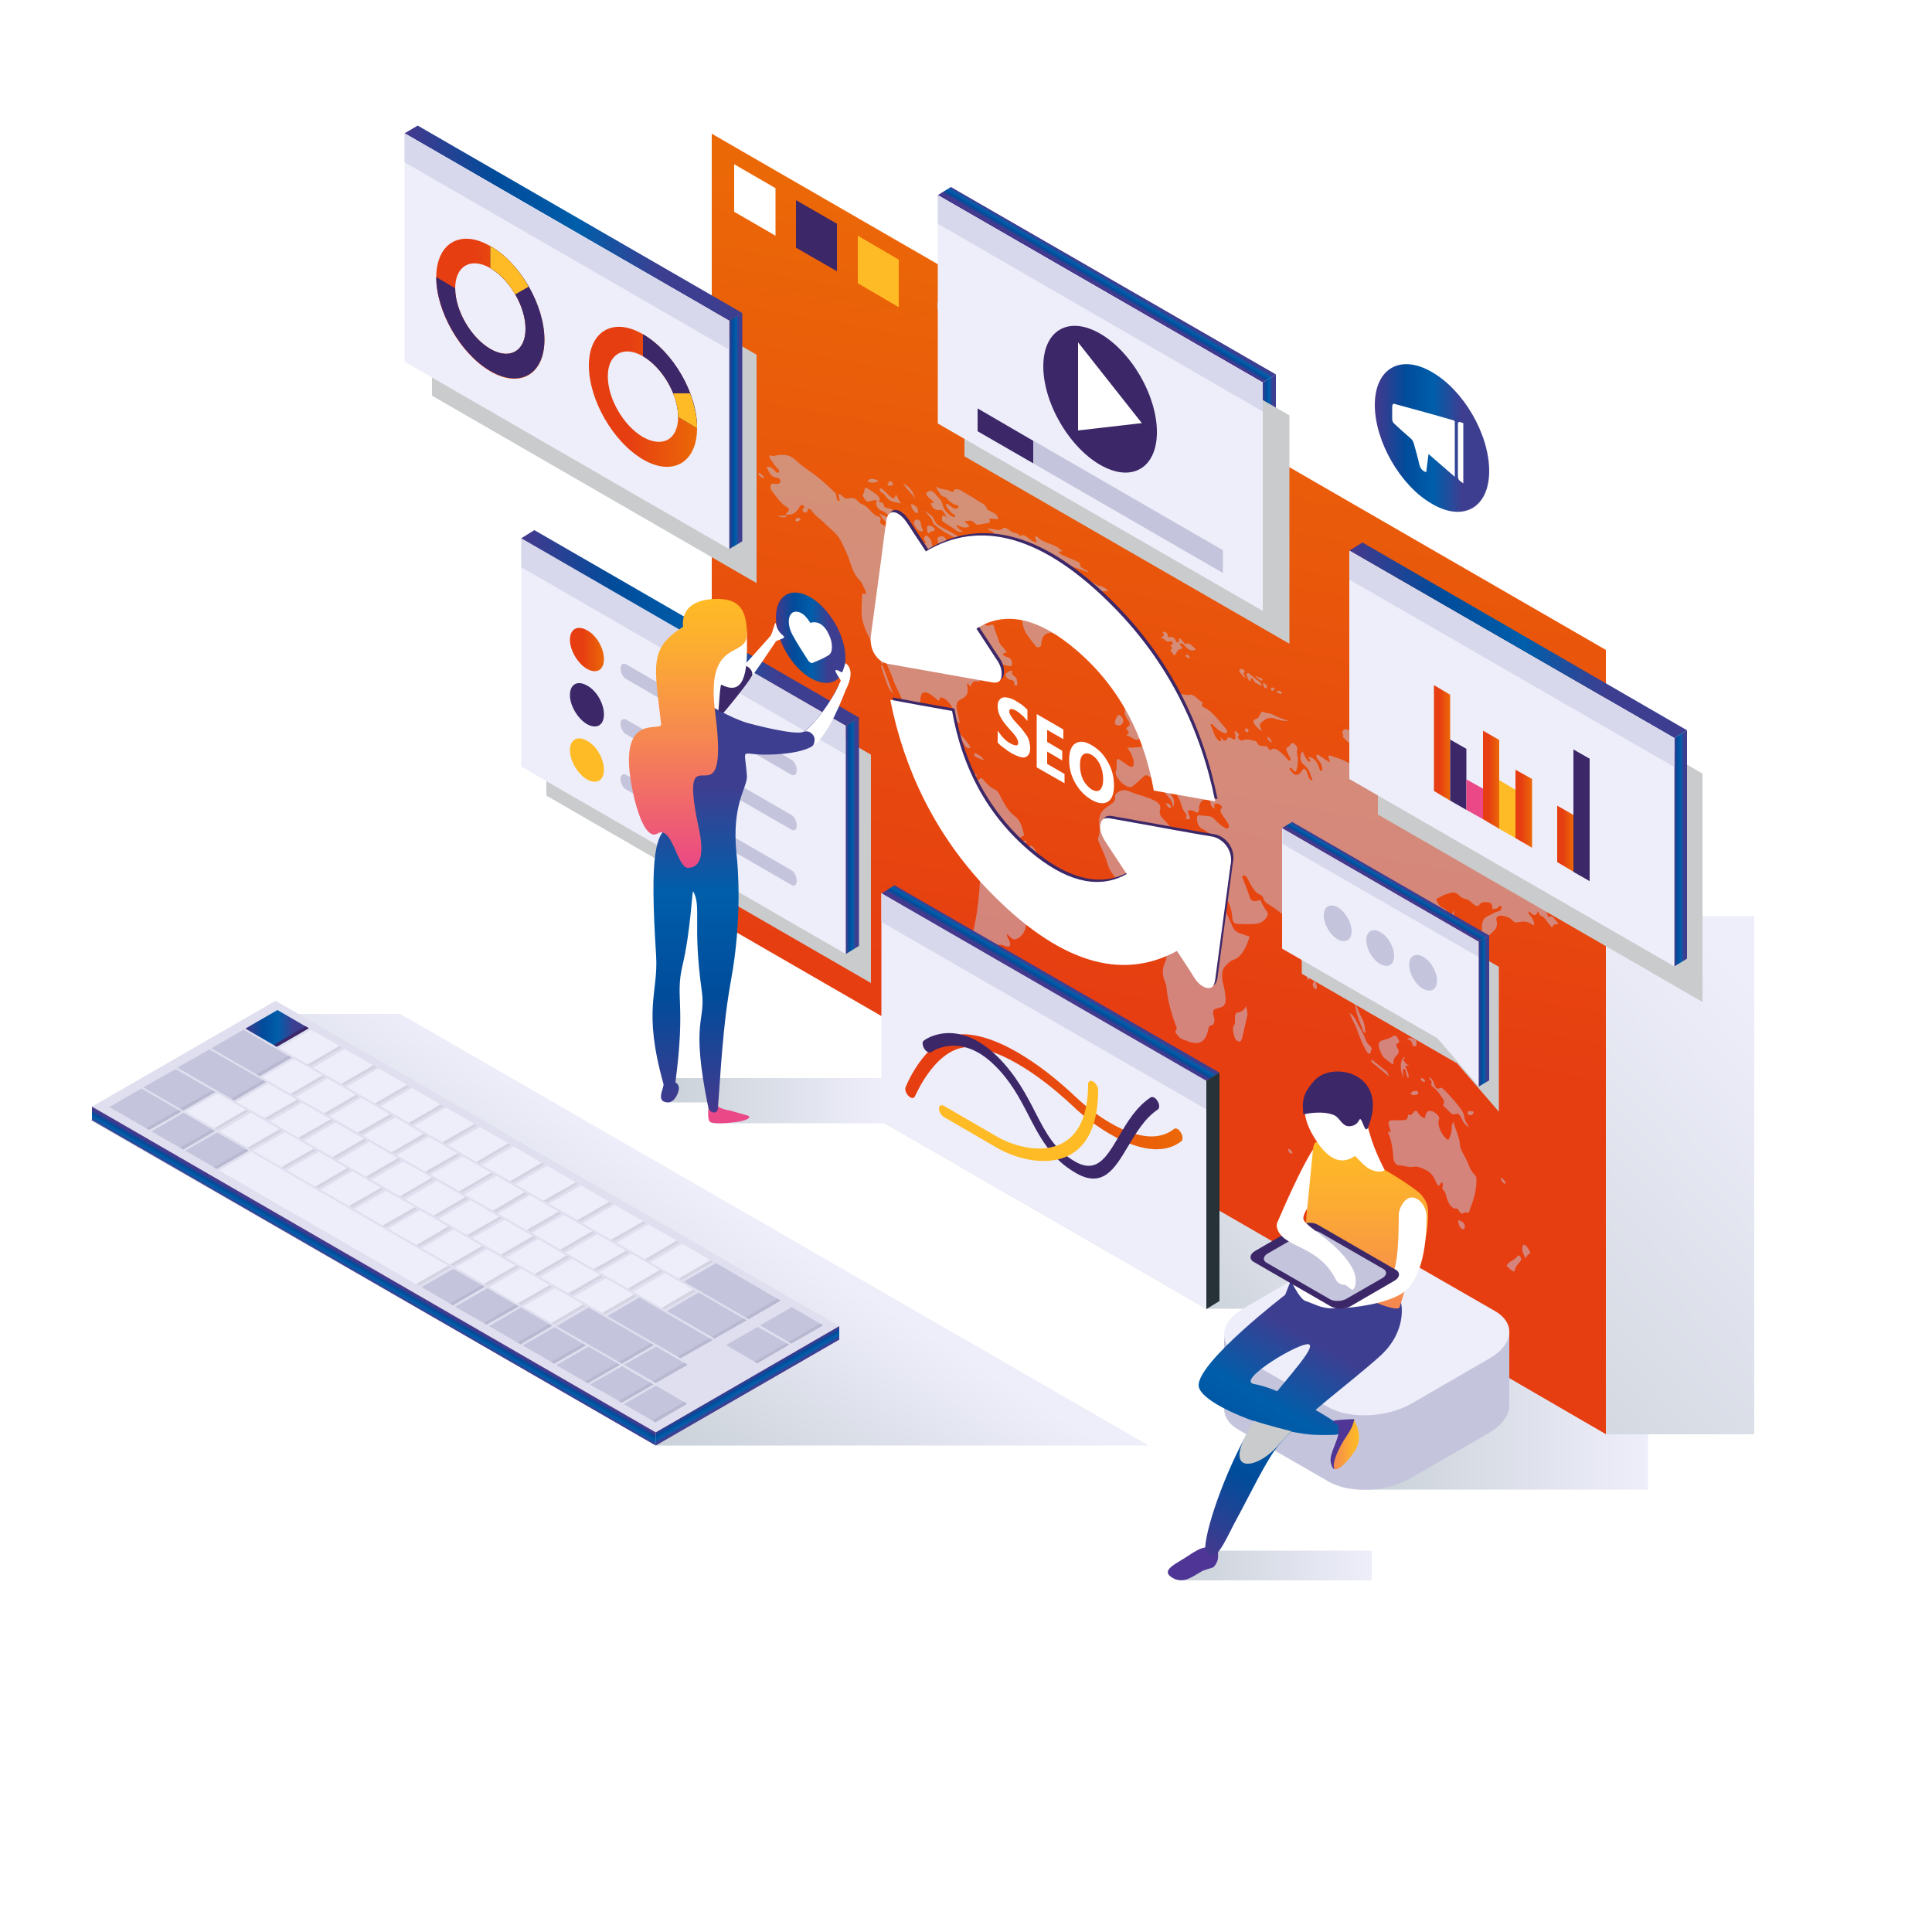 <?xml version="1.0" encoding="utf-8"?>
<!-- Generator: Adobe Illustrator 24.2.3, SVG Export Plug-In . SVG Version: 6.00 Build 0)  -->
<svg version="1.1" xmlns="http://www.w3.org/2000/svg" xmlns:xlink="http://www.w3.org/1999/xlink" x="0px" y="0px"
	 viewBox="0 0 500 500" style="enable-background:new 0 0 500 500;" xml:space="preserve">
<style type="text/css">
	.st0{display:none;}
	.st1{display:inline;fill:#EBEBEB;}
	.st2{filter:url(#Adobe_OpacityMaskFilter);}
	.st3{filter:url(#Adobe_OpacityMaskFilter_1_);}
	.st4{mask:url(#XMLID_4_);fill:url(#XMLID_5_);}
	.st5{fill:url(#XMLID_6_);}
	.st6{fill:url(#XMLID_7_);}
	.st7{opacity:0.52;}
	.st8{fill:#C4C4DC;}
	.st9{fill:#FFFFFF;}
	.st10{fill:#3C2768;}
	.st11{fill:#FFBB25;}
	.st12{filter:url(#Adobe_OpacityMaskFilter_2_);}
	.st13{filter:url(#Adobe_OpacityMaskFilter_3_);}
	.st14{mask:url(#XMLID_8_);fill:url(#XMLID_9_);}
	.st15{fill:url(#XMLID_10_);}
	.st16{fill:#DFDFEF;}
	.st17{fill:url(#XMLID_11_);}
	.st18{fill:#EEEEFA;}
	.st19{fill:#D3D3E2;}
	.st20{fill:#B8B8D1;}
	.st21{fill:url(#XMLID_12_);}
	.st22{fill:url(#XMLID_13_);}
	.st23{fill:#C9CBCC;}
	.st24{fill:#D8D8ED;}
	.st25{fill:url(#XMLID_14_);}
	.st26{fill:url(#XMLID_15_);}
	.st27{fill:url(#XMLID_16_);}
	.st28{fill:url(#XMLID_17_);}
	.st29{fill:url(#XMLID_18_);}
	.st30{filter:url(#Adobe_OpacityMaskFilter_4_);}
	.st31{filter:url(#Adobe_OpacityMaskFilter_5_);}
	.st32{mask:url(#XMLID_19_);fill:url(#XMLID_20_);}
	.st33{fill:url(#XMLID_21_);}
	.st34{fill:url(#XMLID_23_);}
	.st35{fill:url(#XMLID_24_);}
	.st36{fill:#263238;}
	.st37{fill:url(#XMLID_26_);}
	.st38{fill:url(#XMLID_27_);}
	.st39{fill:url(#XMLID_29_);}
	.st40{fill:url(#XMLID_30_);}
	.st41{fill:url(#XMLID_32_);}
	.st42{fill:url(#XMLID_33_);}
	.st43{fill:url(#XMLID_34_);}
	.st44{fill:url(#XMLID_35_);}
	.st45{fill:url(#XMLID_36_);}
	.st46{fill:url(#XMLID_37_);}
	.st47{fill:#EA4886;}
	.st48{fill:url(#XMLID_38_);}
	.st49{fill:url(#XMLID_39_);}
	.st50{fill:url(#XMLID_40_);}
	.st51{filter:url(#Adobe_OpacityMaskFilter_6_);}
	.st52{filter:url(#Adobe_OpacityMaskFilter_7_);}
	.st53{mask:url(#XMLID_41_);fill:url(#XMLID_42_);}
	.st54{fill:url(#XMLID_43_);}
	.st55{fill:url(#XMLID_44_);}
	.st56{fill:url(#XMLID_45_);}
	.st57{fill:url(#XMLID_46_);}
	.st58{filter:url(#Adobe_OpacityMaskFilter_8_);}
	.st59{filter:url(#Adobe_OpacityMaskFilter_9_);}
	.st60{mask:url(#XMLID_47_);fill:url(#XMLID_49_);}
	.st61{fill:url(#XMLID_50_);}
	.st62{filter:url(#Adobe_OpacityMaskFilter_10_);}
	.st63{filter:url(#Adobe_OpacityMaskFilter_11_);}
	.st64{mask:url(#XMLID_52_);fill:url(#XMLID_53_);}
	.st65{fill:url(#XMLID_54_);}
	.st66{fill:#4F3696;}
	.st67{fill:url(#XMLID_55_);}
	.st68{fill:url(#XMLID_56_);}
	.st69{fill:url(#XMLID_57_);}
</style>
<g id="Background_Complete">
</g>
<g id="Background_Simple" class="st0">
	<path class="st1" d="M433.2,135.2l-2.1-3.4c-17.9-29.1-50.1-46.6-84.2-44.5c-4.4,0.3-8.7,0.9-13,1.8c-31,6.5-57.9,29.7-69,59.3
		c-6.6,17.4-8.4,37.5-20.9,51.3c-16.2,18-43.7,18.5-67.9,17.8c-24.2-0.7-51.8-0.1-67.9,17.9c-10.1,11.3-13.3,27.4-12.5,42.5
		c2.2,40.1,30.4,75.9,66.4,93.8c36,17.8,78.3,19.4,117.7,11.6c55.2-11,107.6-41.1,139.2-87.7S458.4,185.4,433.2,135.2z"/>
</g>
<g id="Floor">
</g>
<g id="Screen">
	<g id="New_Email">
	</g>
</g>
<g id="Desk">
	<g id="seo_map">
		<defs>
			<filter id="Adobe_OpacityMaskFilter" filterUnits="userSpaceOnUse" x="184.2" y="237.1" width="269.8" height="134.1">
				<feFlood  style="flood-color:white;flood-opacity:1" result="back"/>
				<feBlend  in="SourceGraphic" in2="back" mode="normal"/>
			</filter>
		</defs>
		<mask maskUnits="userSpaceOnUse" x="184.2" y="237.1" width="269.8" height="134.1" id="XMLID_4_">
			<g id="XMLID_472_" class="st2">
				<defs>
					<filter id="Adobe_OpacityMaskFilter_1_" filterUnits="userSpaceOnUse" x="184.2" y="237.1" width="269.8" height="134.1">
						<feFlood  style="flood-color:white;flood-opacity:1" result="back"/>
						<feBlend  in="SourceGraphic" in2="back" mode="normal"/>
					</filter>
				</defs>
				<mask maskUnits="userSpaceOnUse" x="184.2" y="237.1" width="269.8" height="134.1" id="XMLID_4_">
					<g id="XMLID_559_" class="st3">
					</g>
				</mask>
				<linearGradient id="XMLID_5_" gradientUnits="userSpaceOnUse" x1="309.427" y1="312.955" x2="416.926" y2="214.952">
					<stop  offset="1.254490e-02" style="stop-color:#FFFFFF"/>
					<stop  offset="1" style="stop-color:#000000"/>
				</linearGradient>
				<polygon id="XMLID_475_" class="st4" points="454,237.1 184.2,237.1 415.6,371.2 454,371.2 				"/>
			</g>
		</mask>
		<linearGradient id="XMLID_6_" gradientUnits="userSpaceOnUse" x1="309.427" y1="312.955" x2="416.926" y2="214.952">
			<stop  offset="1.254490e-02" style="stop-color:#CBD2D9"/>
			<stop  offset="1" style="stop-color:#EEEEFA"/>
		</linearGradient>
		<polygon id="XMLID_584_" class="st5" points="454,237.1 184.2,237.1 415.6,371.2 454,371.2 		"/>
		<g id="XMLID_413_">
			<linearGradient id="XMLID_7_" gradientUnits="userSpaceOnUse" x1="270.223" y1="367.5" x2="324.488" y2="66.496">
				<stop  offset="0.359" style="stop-color:#E63E11"/>
				<stop  offset="0.997" style="stop-color:#EB6807"/>
			</linearGradient>
			<polygon id="XMLID_598_" class="st6" points="184.2,34.6 184.2,56.1 184.2,237.6 415.6,371.2 415.6,189.7 415.6,168.2 			"/>
			<g id="XMLID_498_" class="st7">
				<path id="XMLID_937_" class="st8" d="M196.3,122.3c0.5,0.3,1.1,0.6,1.5,1.4c-0.5,0.2-1-0.4-1.5-0.9
					C196.3,122.6,196.3,122.5,196.3,122.3z"/>
				<path id="XMLID_936_" class="st8" d="M358.4,203.1c0.2,0.2,0.4,0.4,0.5,0.5c0.3,1.5,1.1,2,2.1,2.2c0.3,0.1,0.6,0.3,0.8,0.5
					c1.4,1.8,2.7,2.3,4.1,2.5c0.5,0.1,1,0.4,1.5,0.9c0.4,0.4,1.2,1,0.2,1c-0.1,0-0.3,0.1-0.2,0.3c0.5,1.1,1.1,2.1,1.9,3.1
					c0.5,0.6,0.7,0,1,0.1c0.8,0.2,1.7,0.6,2.5,1.3c0.8,0.7,1.7,1.3,1.9,0.1c0.1-0.4,0.3-0.3,0.6-0.1c0.6,0.4,1.2,0.8,1.8,1.2
					c0.1,0.1,0.4,0.3,0.4,0.4c0.1,1.8,0.9,0.9,1.3,1.1c0.6,0.2,0.9,0.3,1.4,1.3c0.5,1,1.3,1.9,2.1,2.3c0.7,0.4,1.4,0.7,2.2,1.1
					c0.6,0.3,1.1,0.7,1.4,1.7c0.2,0.8,0.9,1.2,1.4,1.5c1.4,0.9,2.8,1.5,4.1,3.1c0.5,0.5,0.6,0.3,0.6-0.3c0-0.4-0.1-0.9,0.5-0.4
					c2,1.6,4,2.8,5.9,4.9c0.9,1,1.8,2,2.1,3.4c0.1,0.4,0.3,0.7,0.5,0.5c0.7-0.7,1.3,0.7,2,1.3c0.4,0.5,0.2,0.6-0.1,0.6
					c-0.5-0.1-0.9,0.1-1.1,0.6c-0.2,0.5-0.4-0.1-0.6-0.3c-0.8-0.8-1.4-2.3-2.5-2.5c-0.3-0.1-0.3-0.8-0.8-1.1
					c-0.2,1.1-0.8,1.3-1.9,0.2c-0.2-0.2-0.4-0.3-0.4-0.1c-0.1,0.3,0.1,0.6,0.3,0.8c0.6,0.6,0.9,1.3,1.1,2.1c0.1,0.5,0,0.7-0.4,0.4
					c-1.5-1.1-2.7-0.8-3.9-0.6c-0.5,0.1-0.9,0-1.5-0.7c-0.7-0.8-2.9-1.3-3.5-0.9c-0.3,0.2-0.6,0.5-0.4,1.1c0.4,1.9-0.4,2.4-1.2,3.2
					c-0.6,0.6-1.2,1.1-1.9,1.7c-1.2-2.8-0.8-5.4,0.8-6c1-0.4,1.9-1.1,3-1.3c0.2,0,0.3-0.2,0.4-0.4c0.1-0.2,0.4-0.4,0.1-0.8
					c-0.3-0.4-0.5-0.2-0.7,0.1c-0.3,0.6-1,0.4-1.6,0.6c0.1-1.2-0.2-1.7-1.2-1.8c-0.8-0.1-1.6-0.1-2.1,0.6c-0.5,0.7-1.1,0.3-1.8-0.3
					c-0.7-0.7-1.3-1.1-2-1.2c-0.4-0.1-0.9-0.3-1.3-0.7c-1-1.1-1.7-1-2.5-0.8c-1,0.3-2,0.6-2.9,1.2c-0.3,0.2-0.9,0.2-0.6,0.8
					c0.3,0.7,0.8,1.5,1.5,1.8c1.3,0.6,1.5,1,1.5,2.5c-0.1,3.2-1.6,4.8-3.4,5.9c-0.2,0.1-0.4,0.2-0.7,0c-0.4-0.3-0.8-0.8-1.2-0.6
					c-0.7,0.5-1.6,0.9-2.1,1.7c-0.3,0.5,0.4,1.8,0.6,2.8c0.2,0.9,0.2,1.4-0.5,1.3c-0.5-0.1-0.8-0.4-0.7-0.9c0.2-1.1-0.8-2.4-1-3.7
					c-0.1-0.9-1.2-1.3-1.9-1c-0.2-0.6,0.5-0.7,0-1.3c-0.4-0.4-0.7-0.3-1-0.2c-0.5,0.2-1.5-0.1-1.3,1c0.2,1,1.2,1.5,1.9,1.9
					c0.1,0.1,0.3,0.2,0.4,0.3c-0.1,0.4-0.4,0.3-0.6,0.3c-0.7,0.3-0.9,0.8-0.3,2.2c0.3,0.7,0.9,1.5,0.2,1.9c-0.2,0.1,0.1,1.2,0.2,1.4
					c0.7,1.1,0.2,1.3-0.1,1.7c-0.3,0.4-0.5,0.9-0.9,1.3c-0.8,0.8-1.7,1.4-3.2,0.8c-1.1-0.5-1.9,0-3.2-0.9c-1-0.7-1.5,0.8-0.9,2.2
					c0.4,1,0.9,1.9,1.2,2.9c0.6,2.4,0.2,3.6-1.3,3.9c-0.2,0-0.5,0.2-0.7-0.4c-0.2-0.7-0.7-1.4-0.9-2c-0.3-1.3-1-1.8-1.8-2
					c-0.5-0.1-1,1.5-0.6,2.3c0.5,1.1,0.8,2.1,1.4,3.2c0.8,1.4,0.9,2.7,1,4c-0.6-0.3-0.8-0.8-0.9-1.3c-0.9-2.4-1.9-4.8-1.8-7
					c0.1-1.6-0.5-3.4-0.7-5.2c-0.1-0.8-0.4-0.8-0.8-0.7c-0.8,0.1-1.1-0.2-1-1.3c0.1-1.7-1.1-3.3-1.7-4.9c0-0.1-0.2-0.3-0.3-0.3
					c-0.8,0.2-2-0.9-2.7-0.1c-0.8,0.9-1.8,1.4-2.9,1.7c-0.7,0.2-0.9,0.7-0.9,1.7c0,1.5-0.2,2.8-1.2,3.7c-1.6-4.5-3-8.8-2.9-12.6
					c-0.6-0.5-0.6-0.1-0.7,0c-0.2,0.1-0.3,0.1-0.6-0.2c-0.2-0.3-0.4-0.6-0.2-0.7c0.4-0.4-0.1-0.7-0.4-1.2c-1.5-2.5-3.4-3.7-5.3-4.9
					c-0.6-0.3-1.2-0.8-1.5-1.7c-0.2-0.6-0.6-0.8-0.9-0.9c-1.1-0.5-1.8-1.6-2.5-2.9c-0.2-0.4-0.4-0.8-0.6-1.2
					c-0.3-0.6-0.8-0.9-1.2-0.8c-0.4,0.2-0.1,0.7,0.1,1.2c0.5,1.3,1.1,2.7,1.5,4c0.4,1.3,0.9,1.5,1.6,1.4c0.4,0,0.8-0.2,1.3-0.3
					c0.4,1,0.9,2,1.6,2.9c0.4,0.5,0.4,0.8,0.2,1.2c-0.7,1.4-1.8,2-3.2,2.1c-1.5,0.1-3,0.1-4.5,0c-0.9,0-1.3-0.5-1.4-1.7
					c-0.1-1.7-0.6-3.4-1.6-5.1c-0.3-0.6-0.5-1.2-0.5-1.8c-0.1-0.9-0.2-1.8-1-2.8c-0.4-0.5-0.2-1.2-0.5-1.8c-0.5-1.1-0.5-2.6-1.9-3.2
					c-0.1-0.1-0.3-0.6-0.5-0.5c-0.3,0.1-0.1,0.6,0.1,0.9c0.7,1.8,1.4,3.5,1.9,5.3c0.1,0.3,0.2,0.6,0.2,0.8c0,3.1,2,6,3.2,9.1
					c0.1,0.3,0.3,0.6,0.4,0.8c0.4,1.4,1.2,2.1,2.1,2.4c0.8,0.3,1.7,0.6,2.6,0.9c-0.9,2.8-2,5.3-4.4,6.1c-0.7,0.2-1.1,0.8-1.7,1.3
					c-1.2,1.1-1.3,3-0.6,5.4c0.3,1.2,0.4,2.3,0.5,3.3c0,1.3-0.4,2-1.3,2.2c-0.4,0.1-0.8,0.2-1.1,0.3c-0.7,0.2-1.1,0.7-0.7,2
					c0.4,1.3,0.2,2.3-0.8,2.4c-0.4,0-0.5,0.6-0.6,1c-0.7,3.4-2.4,4.3-5.7,2.9c-0.7-0.3-1.5-0.3-2.2-1.3c-0.4-0.5-0.9-1-0.4-1.5
					c0.3-0.3,0-0.9-0.2-1.4c-1.2-3.2-2-6.4-2.3-9.4c0-0.5-0.2-1.1-0.4-1.6c-0.9-2.2-0.6-3.7,0-5c0.7-1.4,0.4-3.2-0.3-5.3
					c-0.5-1.3-0.9-2.7-1.5-4c-0.3-0.7-0.3-1.4-0.3-2c0-0.9,0.1-1.8,0.1-2.7c0-0.9-0.4-1.7-1.2-1.9c-0.5-0.1-0.9-0.5-1.2-1.2
					c-0.5-1.1-1.2-1.8-2-1.8c-1.7-0.1-3.5-1.3-5.2-2c-0.9-0.4-2.8-2.9-3.2-4.4c-0.5-2-1.5-3.9-2.3-5.8c-0.2-0.5-0.3-0.9-0.2-1.2
					c0.4-0.9,0.5-2,0.3-3.2c-0.4-3.2,1.2-4.3,2.8-5.3c0.7-0.5,1.4-0.9,1.3-2.2c0-0.6,0.3-0.8,0.6-1c0.9-0.6,1.7-0.9,3.3-0.2
					c2.1,0.9,4.2,1.2,6.3,2.3c1.2,0.6,1.7,1.3,1.4,2.5c-0.2,0.8,0.1,1.5,0.7,2.1c1.1,1.1,2.1,2.4,3.2,3.7c0.7,0.9,1.4,1.3,1.7,0.5
					c0.3-0.7,0.9-0.6,1.7,0.3c1.7,2,3.6,3,5.4,4.3c0.5,0.4,0.8,0.2,1-0.2c0.5-0.8,0.8-1.9,0.9-3c0.1-0.6-0.1-1-0.7-1.2
					c-1-0.2-2-1.3-3-1.7c-0.7-0.3-1.2-1.2-1.3-2.2c-0.1-0.9-0.1-1.4,0.8-1.3c0.7,0.1,1.4,0.2,2,0.2c0.7,0,1.4,0.4,2.1,1.2
					c0.8,0.8,1.6,1.5,2.4,1.9c0.4,0.2,0.8,0.2,0.9-0.2c0.2-0.4-0.1-0.9-0.4-1.3c-0.3-0.5-0.6-1-1-1.5c-0.5-0.8-1.1-1.5-0.5-2.1
					c0.3-0.3,0-0.8-0.5-1c-1.1-0.6-1.6-0.2-1.2,1.1c-0.6-0.3-1-0.6-1.1-1.5c-0.1-0.9-0.7-1.2-1.1-1.1c-1.1,0.3-1.9,1.1-1.9,2.6
					c0,1.1-0.4,1.2-1.2,0.7c-0.5-0.3-0.9-0.3-1.3-0.3c-0.5,0-0.5,0.3-0.2,0.9c0.6,1.5,0.5,1.6-0.8,1.3c0.3-0.5,0.5-0.9-0.2-1.7
					c-0.3-0.4-0.6-1.1-0.8-1.6c-0.6-2.6-2.4-4.6-3.7-6.8c-0.2-0.4-0.4-0.7-0.7-0.5c-0.2,0.1-0.2,0.4-0.1,0.9
					c0.4,1.1,0.7,2.4,1.5,3.2c1.3,1.4,1.2,2.4,0.8,3.6c-0.1-1.4-0.7-2.2-1.5-3.1c-0.8-0.9-1.4-2.1-2-3.2c-0.5-1-1-1.6-1.8-1.5
					c-0.3,0-0.7-0.1-1-0.3c-0.8-0.6-1.1-0.1-1.6,0.3c-0.8,0.8-1.7,1.6-2.6,2.3c-0.9,0.7-2.7-0.5-3.8-2.1c-0.5-0.6-0.7-1.3-0.5-1.8
					c0.2-0.7,0.2-1.5,0.2-2.4c0-0.8,0.2-1,0.9-0.5c0.7,0.5,1.4,0.9,2,1.4c1.1,0.7,1.6,0.4,1.5-0.9c-0.2-1.3-0.7-2.5-1.7-3.7
					c1.3,0,2.4-0.1,3.5-0.2c1.3-0.2,1.9-1.8,3.7-0.8c0.4,0.2,0.4-0.2,0.4-0.5c0-0.4-0.1-0.9,0-1.3c0-0.3-0.1-0.9,0.4-0.6
					c0.4,0.3,0.1,0.6,0.1,0.9c-0.1,0.4-0.1,1.1,0.3,1.4c1,0.7,1.9,1.9,2.9,2.1c0.7,0.1,1.2,0,2,0.7c0.7,0.6,1.3,0.3,1.4-0.7
					c0.1-0.8,0-1.9,1.1-0.3c0.2,0.2,0.4,0.3,0.5,0.2c0.2-0.2,0.2-0.5,0-0.9c-0.6-1.5-0.1-1.5,0.8-1c0.6,0.3,1.1,0.5,1.7,0.8
					c0.2,0.1,0.5,0.2,0.5-0.1c0-0.3-0.2-0.5-0.4-0.7c-0.8-0.7-1.5-0.9-2.2-1.2c-0.5-0.2-1.2,0.1-1.6-1.1c-0.4-1-0.4-2,0.2-2.5
					c0.4-0.3,0.8-0.5,1.1-0.8c0.3-0.2,0.8-0.4,0.2-1.2c-0.5-0.8-1.3-1.2-1.5-0.7c-0.5,1.1-1.5,1.2-2.3,1.8c-0.5,0.4-0.6,1.2-0.1,2.4
					c0.4,0.8,0.3,1.3-0.2,1.5c-0.4,0.1-0.6,0.6-0.6,1.2c0,0.5-0.1,0.7-0.5,0.6c-1.5-0.3-1.5-0.2-2.1-2.4c0-0.2-0.1-0.4-0.1-0.6
					c-0.5-1.8-0.5-1.8-1.7-1.7c-1,0.1-1.3-0.4-1.6-1.9c-0.5-2,0.3-2.5,1.3-2.9c0.2-0.1,0.4,0,0.6,0.2c0.9,0.7,1.3,0.4,1-0.8
					c-0.2-0.6-0.2-0.8,0.3-1c1.1-0.4,2.4-0.5,3-1.4c0.8-1.2,2.3,0,3.4-0.2c0.1,0,0.3,0.2,0.4,0.1c1.1-0.6,2.2,0.9,3.3,1.7
					c0.4,0.3,0.4,0.3,0.2,0.7c-0.3,0.4,0.3,0.7,0.6,0.8c2,1,3.6,3.2,5.3,5.2c0.3,0.3,0.6,0.7,0.6,1.1c-0.1,0.4-0.5,0.4-0.8,0.3
					c-0.9-0.3-1.7-0.9-2.5-1.7c-0.3-0.3-0.7-0.8-0.9-0.6c-0.3,0.2,0.2,0.7,0.3,1.1c0.4,0.9,0.5,1.8,1.2,2.6c0.3,0.4,0.6,0.8,1,0.7
					c0.4-0.1-0.1-0.7-0.1-1.1c0.8,1,1.5,1.4,1.8,0.4c0.1-0.4,0.7-0.3,1.2,0c1,0.7,1,0,0.9-0.9c0-0.4-0.4-0.9,0-1
					c0.2,0,0.5,0.4,0.7,0.6c0.5,0.6,0.1,0.5,0,0.7c-0.2,0.2,0,0.5,0.2,0.7c0.4,0.5,0.7,0.5,1,0.4c0.8-0.4,1.8-0.2,2.9,0.1
					c0.2,0.1,0.5,0,0.7,0.3c0.7,1.4,1.3,0.9,1.9,1.1c0.4,0.1,0.8-0.3,1.2,0.7c0.1,0.3,0.6,0.3,0.7,0.2c1-0.8,2.2,0.5,3.4,1.6
					c0.3,0.3,0.5,0.6,0.8,0.9c0.2,0.3,0.5,0.4,0.7,0.3c0.2-0.2,0.1-0.5-0.1-0.8c-0.1-0.3-0.3-0.5-0.4-0.8c-0.5-1-0.8-1.7,0-1.9
					c0.3-0.1,0.5-0.5,0.7-0.8c0.3-0.4,0.7-0.2,1.2,0.3c0.5,0.5,0.5,0.9,0.4,1.3c-0.2,0.8,0.3,2,0.2,2.8c-0.1,0.7-0.1,1.4-0.3,2.1
					c-0.1,0.6-0.3,1.2-1.1,0.1c-0.2-0.3-0.5-0.5-0.7-0.3c-0.2,0.3,0.2,0.6,0.4,0.8c0.8,1.1,1.4,1.1,2,0.7c0.4-0.3,0.6-0.7,0.9-1.1
					c0.4-0.5,0.8-0.2,1.2,0.8c0.2,0.4,0.2,0.8,0.4,1.2c0.2,0.4,0.5,0.8,0.8,0.7c0.4-0.1-0.1-0.6-0.2-0.9c-0.3-1.4-1-2.4-2.1-3.3
					c-0.8-0.7-0.9-2.6-0.1-3.2c0.3,0.5,0.5,1.1,0.8,1.6c0.3,0.5,0.8,1.2,1.1,1c0.4-0.2-0.4-0.8-0.4-1.2c1.2,0,2.2,1,2.8,2.8
					c0.1,0.4,0.2,0.7,0.5,0.8c0.3,0.1,0.3-0.3,0.3-0.6c-0.1-0.9-0.5-1.7-1.1-2.3c-0.3-0.4-0.5-0.7-0.4-1.1c0.1-0.3,0.4-0.2,0.7,0
					c0.7,0.5,1.4,0.9,2.1,1.4c0.5,0.4,0.9,0.4,0.5-0.4c-0.5-1-0.1-1.1,0.4-0.9c1.7,0.6,3.4,1,5.2,2.2c1.1,0.7,2,0.4,3,1.1
					c0.3,0.2,0.1-0.3,0.1-0.5c0.1-0.8,0.5-1,1.3-0.6c0.2,0.1,0.4,0.2,0.5,0.5c0,1.9,1.2,1.9,2.1,2.4c0.5,0.4,1.1,0.2,1.6,0.9
					c0.3,0.4,0.9,0.5,0.9,1.3c0.1,0.7-0.2,1-0.7,0.9c-0.8-0.3-1.1,0.3-1.8,0.6C357.3,203.4,357.4,202.3,358.4,203.1z"/>
				<path id="XMLID_935_" class="st8" d="M239.6,140.3c-0.5-0.6-0.5-1-0.3-1.4c0.2-0.3,0.4-0.4,0.8-0.1c0.5,0.4,1,1.1,1,1.5
					c-0.1,0.9,0.7,1.7,0.9,2.5c0.2,0.8,0.5,0.4,0.7,0.3c0.6-0.4,0.8,0.1,1,0.9c0,0,0,0.1,0,0.1c0.1,0.6,0.1,1.4,0.7,1.6
					c0.6,0.3,0.9-0.3,1-0.9c0.1-0.5,0-1.1,0.7-0.5c0.5,0.4,1.1,0.8,1,1.7c0,0.2,0,0.3,0,0.5c0.3,1.6,0.1,1.8-1.2,1.4
					c-0.3-0.1-0.8-0.7-0.9-0.1c0,0.5,0.4,1,0.8,1.4c0.8,0.8,1.5,1.6,2.1,3c-0.9-0.9-1.7-1.5-2.3-0.9c-0.2,0.2-0.5-0.3-0.8-0.6
					c-0.3-0.4-0.1-0.5,0-0.7c0.2-0.5,0.2-1.2-0.2-1.9c-0.5-0.7-1-1-1.7-0.8c0.4,0.5,0.8,0.9,1.1,1.3c0,0.5-0.4,0.5-0.7,0.4
					c-2.1-0.9-2.4,1.1-3.5,2c-0.5,0.4-0.3,1.4,0.7,2.3c0.2,0.1,0.4,0.4,0.5,0.5c1,2.7,2.9,4.2,4.6,5.9c0.6,0.6,1,0.9,0.8,1.7
					c-0.3,1.3,0.6,2.5,1.4,3.6c0.6,0.8,0.9,0.5,1,0c0.2-1.4,0.3-2.9,0.9-4c0.1-0.1,0.1-0.3,0-0.5c-0.6-1.5-0.4-2.7-0.4-3.9
					c0.1-2,0.8-2.3,2.5-0.6c0.7,0.7,1.3,1.6,1.9,2.5c0.2,0.3,0.3,0.6,0.1,0.7c-0.4,0.5-0.1,1.2,0.4,1.9c0.5,0.8,1,0.7,1.5,0.8
					c0.3,0.1,0.5-0.1,0.8-0.2c0.3-0.1,0.6-0.1,0.8,0.6c0.2,1.2,0.9,2.4,1.2,3.6c0.3,1.2,1.5,1.8,2,2.9c0,0,0,0.1,0,0.1
					c-0.3,0.1-0.7,0-0.8,0.2c-0.3,0.6,0.3,0.6,0.6,0.8c0.4,0.2,0.7,0.2,1.1,0.5c0.4,0.3,0.4,0.7,0.5,1.1c0,0.6,0,1-0.6,0.9
					c-1.3-0.2-2.5-0.6-3.9-1.4c-1.5-0.9-3-0.5-3.5,0.7c0.6,0.4,0.9,0,1.3,0c0.5,0,0.9,0,1.4,0.3c0.3,0.2,0.5,0.4,0.3,0.7
					c-0.7,0.6-0.6,1,0.5,2c0.1,0.1,0.3,0.2,0.3,0.4c0,0.3,0,0.3-0.2,0.1c-1.2-0.6-2.2-0.4-3.3-0.6c-0.4-0.1-0.7,0.3-0.6,0.7
					c0.3,1.4-0.3,1.1-1.1,1c-0.5-0.1-0.8,0.4-1.1,0.8c-0.2,0.2-0.1,1.1-0.8-0.1c-0.2-0.4-0.4,0.1-0.3,0.4c0.6,2.6-0.7,3.1-1.8,3.7
					c-1,0.5-1.2,1.4-0.7,3.1c0.2,0.8,0.3,1.6,0.5,2.4c0,0.3,0.1,0.6-0.2,0.5c-0.2,0-0.4-0.4-0.5-0.6c-0.4-0.7-0.4-1.4-0.6-2.1
					c-0.4-1.7-2.2-3.8-3.4-3.9c-0.2,0-0.4,0-0.4,0.1c0,1.4-0.8,0.3-1.3-0.1c-0.8-0.6-1.5-1.2-2.3-1.3c-1.6-0.2-1.3,1.7-1.5,2.9
					c-0.2,1.1,0.1,2.5,0.7,4c0.6,1.5,1.7,2.5,2.8,2.7c0.4,0.1,0.6-0.1,0.6-0.5c0.1-0.4,0.2-0.8,0.6-0.8c0.4,0,0.8,0,1.2,0.5
					c0.4,0.5,0.2,0.9,0.1,1.3c0,0.1-0.1,0.2-0.1,0.3c-0.1,0.7-0.7,1.2-0.4,2.2c0.4,1,1.2,1.1,1.9,1.6c0.6,0.5,0.8,1,0.8,1.7
					c-0.1,0.5-0.1,1.1-0.1,1.7c0,1.4,0.9,2.8,2.1,3.2c0.3,0.1,0.7,0.1,0.9,0.5c1,1.7,1.2,1,1.7,0.3c0.3-0.5,1.2-0.3,1.8-0.4
					c0.2,0.5-0.4,0.7,0.2,1.3c0.4,0.4,0.5-0.1,0.7-0.2c0.3-0.1,0.4-0.3,0.9,0.3c0.9,1.2,2,2.1,3.1,2.6c0.5,0.2,0.8,0.7,1.1,1.3
					c1.1,2.1,2.1,4.2,4,5.6c1.5,1.1,1.8,2.9,2.3,4.6c0.1,0.4-0.2,0.4-0.4,0.5c-0.4,0.3-0.8,0.5-1,1.3c0.6,0.2,0.9-0.1,1.4-0.1
					c0.2,0,0.4-0.2,0.6,0.3c0.1,0.3-0.1,0.4-0.3,0.4c-0.2,0.1-0.6-0.2-0.6,0.3c0.6,0.8,1.1,0.8,1.5,0.5c0.6-0.4,1.1-0.2,1.7,0.9
					c0.7,1.3,1.6,2.1,2.6,2.7c1.3,0.8,2.1,2.4,3,3.7c0.5,0.7,0.3,1.4,0.1,1.9c-0.3,0.8-0.8,1.4-1.3,1.7c-0.6,0.4-0.8,1-0.8,2
					c0,1.8-0.2,3.6-0.9,4.8c-0.2,0.3-0.4,0.8-1,0.5c-1-0.5-1.7-0.2-2.5-0.1c-0.9,0.1-1.4,0.4-1.5,1.9c-0.2,2.1-1.3,3.6-2.9,4
					c-0.7,0.2-1.4-0.8-2.1-1.4c-0.1,0.6,0.3,1.1,0.5,1.5c0.6,1.4,0.4,2-0.7,1.7c-1-0.3-2.1-0.9-2.6,0.3c-0.1,0.1-0.4,0.1-0.6,0
					c-0.7-0.3-0.7,0-0.6,0.9c0.2,1.1-0.3,1.7-0.9,2c-0.7,0.4-0.8,0.9-0.1,2.1c0.2,0.3,0.6,0.8,0.3,1c-1.2,0.8-1.7,2.6-2.9,3.5
					c-0.3-0.5-0.4-1-0.7-1.4c-0.6-0.7-1.3-1.4-0.9-2.3c0.2-0.5-0.2-1.5,0.5-1.8c0.5-0.2-0.3-1.1-0.6-1.7c-0.2-0.4-0.7-0.7-0.6-1.1
					c0.2-0.5,0.5,0.3,0.7,0.4c0.3,0.1,0.3-0.2,0.4-0.5c0.2-0.9,0.2-1.9,0-3.1c-0.2-0.8-0.2-1.4,0-2c1.2-4.7,1.7-9.9,1.9-15.3
					c0-0.8-0.1-1.6-0.7-2.4c-2.2-2.7-3.3-5.7-3.9-8.8c-0.2-1.2-0.7-2.4-1.1-3.6c-0.2-0.6-0.4-1.2,0.1-1.3c0.1,0,0.2-0.2,0.2-0.3
					c-1-2.6,0.4-3.1,1.1-4.1c0.7-0.9,0.6-2.3,0.1-3.9c-0.2-0.8-0.6-1.7-1.4-1.3c-0.2,0.1-0.4,0-0.6-0.2c-1.2-1.1-2.2-2.2-2.8-4
					c-0.3-0.9-0.8-1.8-1.5-2.5c-0.6-0.6-1.2-1.3-1.8-1.9c-0.9-1.1-1.8-2.1-2.9-2.9c-1.7-1.2-3.2-3.3-4.6-5.4
					c-0.1-0.2-0.2-0.4-0.2-0.5c0-2.4-1.9-4.7-2.6-7.1c-0.4-1.3-1.2-2.6-1.6-3.9c-0.1-0.4-0.4-0.9-0.7-1c-0.4-0.1-0.3,0.4-0.3,0.8
					c0,0.4-0.1,0.3-0.4,0c-0.5-2-1.6-3.7-2.6-5.6c-1.2-2.2-2.4-4.7-2.5-7c-0.1-1.7,0.1-3.3,0.1-4.9c0-0.3,0-0.6,0.3-0.5
					c1.1,0.5,0.7-0.4,0.4-1.1c-0.4-0.8-0.8-1.8-1.3-2.3c-1.5-1.5-2.1-3.5-2.6-5c-0.5-1.6-1.2-3-1.9-4.5c-1.1-2.5-2.8-3.5-4.3-5
					c-1.2-1.3-2.6-2-3.7-3.6c-0.3-0.5-0.8-0.6-1-0.1c0,0,0,0.1,0,0.1c-0.1,0.6-0.7,0.8-1.1,0.3c-0.6-0.7,0.2-0.7,0.3-1.3
					c-0.6-0.6-1-0.5-1.3,0.1c-0.7,1.4-1.7,2.1-3.3,2c-0.2,0-0.2-0.1-0.2-0.3c0.2-0.1,0.4-0.3,0.5-0.4c0.5-0.6,0.3-1-0.6-1.5
					c-1.3-0.8-2.2-2.3-3.3-3.6c-1-1.3-0.7-2.5,0.5-2.2c0.6,0.1,1.1,0.1,1.4-0.4c0.1-0.2,0.1-0.5-0.1-0.8c-0.2-0.3-0.3-0.2-0.5-0.3
					c-1.6-0.3-1.8-0.5-2.9-2.8c0.6-0.2,1.3,0,2.1,0.9c0.4,0.5,0.9,0.8,1.1,0.3c0.2-0.6-0.4-0.8-0.7-1.2c-0.3-0.4-0.6-0.7-0.8-1.1
					c-0.4-0.6-1-1.2-1-1.7c0.1-0.5,0.8,0,1.2-0.1c0.8-0.2,1.6-0.3,2.5-0.3c1,0.1,1.9,0.3,3,1.3c1.6,1.5,3.2,2.6,4.8,3.7
					c1.8,1.3,3.6,3,5.3,4.6c0.6,0.5,0.5,1,0.6,1.5c0.1,0.4,0.2,0.8,0.6,0.9c0.3,0,0.2-0.4,0.1-0.7c-0.4-1.4-0.2-1.6,0.9-0.5
					c0.7,0.7,1.3,0.6,1.9,0.4c0.7-0.1,1.3,0,2.1,0.9c0.7,0.8,1.4,0.7,2.2,1.4c1,0.9,1.9,2.3,3.1,2.5c0.2,0,0.7,0.5,0.5,0.9
					c-0.5,0.8,0.3,1.1,0.7,1.3c1.1,0.7,2.2,1,2.8,2.8c0.1,0.4,0.6,0.5,0.5,0.1c-0.2-0.8,0.6-0.6,0.4-1.6c-0.2-0.6,0.6-0.1,0.8,0.2
					c1.7,2.6,3.6,3.1,5.4,3.7c0,0,0.1,0.1,0.1,0.1C239.5,141.8,239.7,141.3,239.6,140.3z"/>
				<path id="XMLID_934_" class="st8" d="M261.4,137.3c0.9,0.9,1.8,0.3,2.6,1.5c0.9-1.1,2.3,0.9,3.4,1.3c0.5,0.2,1.3,0.7,0.6-0.7
					c-0.3-0.5-0.1-0.6,0.2-0.5c0.1,0,0.2,0,0.3,0.1c2.1,2,4.2,1.4,6.4,3.6c-0.2,0.3-0.8-0.2-0.9,0.4c0.5,0.5,1,0.7,1.5,0.9
					c1,0.5,2,0.8,3,1.3c0.4,0.2,1,0.2,1.1,1.3c0,0.3,0.5,0.5,0.8,0.7c0.4,0.3,0.8,0.2,1.4,1c-2.6-0.9-5.1-2.3-7.3-1.6
					c0.7,0.8,1.2,0.7,1.6,0.8c1.2,0.1,2.4,0.3,3.6,1.1c0.6,0.3,1.2,0.4,1.6,1.5c0,0.1,0.2,0.3,0.3,0.3c1,0,2.1,1.3,3.2,1.4
					c0.7,0.1,1.4,0.6,2.1,1.3c-1.1-0.2-2,0.4-3.3-0.4c-0.3-0.2-0.6-0.3-0.7,0c-0.2,0.4,0.3,0.6,0.5,0.8c0.3,0.6-0.1,0.8-0.3,0.9
					c-1,0.6-0.9,1.2,0.5,2.9c-0.5-0.2-0.8-0.4-1.1-0.6c-0.3-0.1-0.6-0.3-0.7,0c-0.1,0.3,0.3,0.5,0.5,0.8c0,0,0.1,0.1,0.1,0.1
					c0.1,0.4-0.7,0.3,0.1,1c0.4,0.4,0.7,0.8,0.8,1.4c-1.1-0.1-1.1-0.1-0.7,1c-0.4-0.1-0.7-0.7-1-1c-0.6-0.7-1.2-1.7-1.7-0.9
					c0,0-0.1,0-0.1,0c-1.8-1.2-0.4,0.9-0.6,1.4c-0.1,0.2,0.4,0.4,0.6,0.6c0.5,0.4,1.1,0.8,1.4,1.5c0.2,0.3,0.5,0.7,0.3,0.8
					c-0.3,0.2-0.5-0.3-0.7-0.7c-0.4-0.7-0.9-1-1.2-0.7c-0.2,0.2-0.6,0.4-0.4,0.9c0.2,0.5,0.7,0.5,1,0.8c0.3,0.2,0.6,0.3,0.9,0.9
					c-1.3-0.1-2.6-0.3-4.1-1.2c-1.3-0.8-2.3-0.8-2.9,0.3c-0.2,0.5-0.7,0.5-1.3,0.3c-1.7-0.6-3.2,0.5-3.3,2.5c0,0.8-0.3,1.1-0.8,1.1
					c-0.1,0-0.4,0-0.5-0.1c-1.5-2-3.5-3.9-3.6-6.6c0-0.1,0-0.2,0-0.3c-1.3-1.2-0.4-1.5-0.2-2c0.4-0.7,0-0.9-0.7-1.2
					c1.3,0.6,0.5-1,0.9-1.5c0.6-0.9-0.6-1.5-1.1-2.2c0.5-0.2,0.9-0.4,0.4-1.5c-0.4-0.9-0.6-0.2-1-0.3c-0.2-2.1-1.5-4.2-2.4-6.2
					c-0.2-0.4-0.4-0.6-0.7-0.8c-1.3-0.6-2.6-1.3-3.9-1.9c-1-0.5-1.1-0.5-1.8-2c0,0,0.1-0.1,0.1-0.1c0.5,0,1.4,0.7,1.4,0.1
					c0-0.8-0.9-0.9-1.4-1.4c-0.4-0.3-0.8-0.4-1.2-1c0.6-0.5,1.4,0.2,2.1,0.3c0.2,0,0.4,0.1,0.6,0.1c0.8,0.4,1.6,0.2,1.5-0.7
					c0-0.9-1-0.5-1.6-1.4c1.4-0.1,3.2,1,4.1-0.2C260.4,136.6,260.9,137.2,261.4,137.3z"/>
				<path id="XMLID_933_" class="st8" d="M376.2,290.3c0.4,2.1,1.5,3.9,1.6,5.7c0.1,1.7,1.4,3.3,2.1,5c0.4,1.1,0.9,2.2,1.8,3.1
					c0.4,0.4,0.4,0.9,0.4,1.3c0,3.3-1,5.7-1.9,8.2c-0.2,0.6-1.1-0.1-1.4,0.3c-0.5,0.5-0.9,0-1.4-0.8c-0.3-0.5-0.5-0.3-0.8-0.3
					c-0.8-0.2-1.4-0.8-1.9-2c-0.5-1.1-0.4-2.3-1.5-3.2c0.1-0.2,0.1-0.5,0.2-0.7c0-0.2,0.1-0.5-0.1-0.7c-0.3-0.3-0.4-0.1-0.5,0.1
					c-0.4,0.9-0.8,0.7-1.3-0.7c-0.5-1.3-1.5-2.4-2.5-2.8c-1.2-0.6-2.3-1.1-3.4-0.8c-1.1,0.2-2.5-0.5-3.7-0.4c-0.5,0-1.2-0.9-1.3-1.8
					c-0.1-2.1-0.4-4.3-1.3-6.6c-0.2-0.6-0.2-0.5,0.3-0.2c0.5,0.3,0.2-0.5,0.1-0.9c-0.6-1.8-0.5-2.1,0.8-2.2c0.7,0,1.5,0,2.2,0
					c0.8,0,1.7,0.1,1.7-1.3c0-0.1,0-0.2,0-0.2c1.2,0.7,1.1-0.8,1.9-0.9c0.3,0,0.4,0,0.6,0.4c0.3,0.5,0.6,0.8,1,1.1
					c0.5,0.3,0.9,0.7,1-0.2c0.2-1.7,1.7-1.7,3.1-0.3c0.4,0.5,0.6,0.8,0.4,1.2c-0.5,1.3,0.5,3.8,2,5.1c0.4,0.3,0.5,0.1,0.6-0.1
					c0.4-0.7,0.6-1.5,0.7-2.4C375.6,291.4,375.8,290.9,376.2,290.3z"/>
				<path id="XMLID_932_" class="st8" d="M255.5,135.4c-0.8,0.1-1.7,0.3-2.5,0.4c-0.3,0-0.6-0.2-0.8-0.5c-1.1-1.1-1.6-0.2-2.6-0.5
					c0.5,0.9,0.9,0.7,1.3,1.4c-0.9,0.6-2,0.3-3.4-0.4c0.3,1,1,1.3,1.6,1.7c-0.5,0.3-1.1,0.2-1.7-0.3c-0.9-0.6-1.8-1.2-2.7-1.8
					c-0.4-0.3-1-0.4-0.9-1c0-0.6-0.1-1.7,1.3-0.4c-0.8-1.4-1.2-2.3-2-2c-0.2,0.1-0.6,0-0.9-0.1c-0.5-0.2-0.9-0.5-1.2-1.3
					c-0.3-0.9,0.6,0,0.6-0.7c-0.4-0.5-0.9-0.8-1.3-1.2c-0.3-0.3-0.6-0.6-0.6-1c0-0.3,0.3-0.3,0.4-0.4c1.2-1,2.3,1.1,3.3,2.1
					c0.4,0.4,0.5,1.3,0.8,2c0.5,1.1,2,2.4,2.7,2.4c0.2,0,0.3,0,0.3-0.2c0-0.3-0.2-0.4-0.4-0.5c-0.6-0.3-1-0.9-1.5-1.5
					c-0.2-0.3-0.6-0.7-0.5-1c0.1-0.4,0.5-0.1,0.8,0.1c0.9,0.7,1.7,1.3,2.4,0.7c0.1-0.1,0.4-0.1,0-0.6c-1-0.1-2-0.7-3-1.8
					c-0.1-0.1-0.3-0.4-0.4-0.4c-1.2,0-1.6-1.4-2.5-2.7c1.6,1,2.8,0.5,4.2,1.4c0.1,0.1,0.3,0.1,0.3,0c0.8-1.6,2.4-0.1,3.7,0.6
					c1.2,0.6,2.4,1.5,3.6,2.2c0.6,0.3,1.1,0.6,1.5,1.5c0.2,0.5,0.6,0.5,0.9,0.7c0.3,0.2,0.6,0.3,1,0.5c0.4,0.3,0.9,0.8,1,1.3
					c0.1,0.5-0.5,0.2-0.8,0.2c-0.4,0-0.9-0.1-1.3-0.1C256,134.8,255.5,134.7,255.5,135.4z"/>
				<path id="XMLID_931_" class="st8" d="M252.8,151.2c-0.7-3.2-2.7-4.6-4.7-6.1c-1.2-0.9-2.5-1.7-3.8-2.4c-1-0.6-1.4-1.6-1.6-2.6
					c-0.3-1.1,0.3-1.2,0.8-1.3c0.4-0.1,0.8,0,1.3,0.7c0.4,0.7,0.5,1.3,0.3,1.8c-0.1,0.3-0.4,0.4,0,0.9c0.1,0.2,0.3,0.5,0.5,0.4
					c0.1,0,0.1-0.2,0.1-0.4c-0.1-0.5-0.2-0.9-0.1-1.3c0.1-0.7,0.4-1,1.1-0.7c0.7,0.3,0.5,0.9,0.6,1.4c0.2,0.8,1.4,2.1,2,1.8
					c0.9-0.4,1.5,0.3,2.2,1.6c0.2,0.3,0.4,0.7,0.6,0.8c1.1,0.5,1.7,2.1,2.7,2.8c0.4,0.3,1.1,1,0.6,1.6c-0.3,0.3,0.2,1,0.5,1.2
					c0.9,0.6,1.6,1.9,2.4,2.6c0.3,0.2,0.8,1,0.5,1c-0.5,0-0.4,1.4-1.3,0.3c-0.3-0.4-0.6-0.8-0.8-1.3c-0.4-0.6-0.8-0.9-1.1-0.7
					c-0.5,0.2,0,0.8,0.2,1.3c0.2,0.4,0.4,0.8,0.7,1.2c0.3,0.6,0.7,1.2,0.7,1.9c0,0.5-0.9,0.1-0.5,1c0.1,0.1-0.2-0.1-0.3-0.2
					c-1.1-1.1-2.3-2-3.2-3.5c-0.7-1.2-1.6-2.2-2.6-2.4c-0.2-0.1-0.6-0.2-0.7-0.7c-0.1-0.5,0.3-0.3,0.6-0.2c0.4,0.1,0.7,0.3,1.1,0.5
					c0.3,0.1,0.5,0.2,0.5-0.2c0.1-0.8,0.6-0.7,1.2,0C253.4,151.8,253.4,151.8,252.8,151.2z"/>
				<path id="XMLID_930_" class="st8" d="M360,275.2c-0.8-0.8-1.7-1-2.4-2.3c-1.2-2.5-1.1-3.4,0.6-3.8c0.9-0.2,1.7-0.5,2.4-1
					c0.5-0.3,0.8,0,1.2,0.7c0.5,0.8,0.3,1-0.1,1.2c-0.4,0.2-0.5,0.5,0,1.3c0.3,0.5,0.4,1.1,0,1.6c-0.5,0.6-1.2,1-1.1,2.3
					C360.8,275.6,360.3,275.3,360,275.2z"/>
				<path id="XMLID_929_" class="st8" d="M227.5,130c0.5,0.1,1.1-0.3,1.3,1.1c0,0.1,1,0.5,1.3,0.5c0.8,0,1.2,0.8,1.7,1.5
					c0.2,0.3,0.6,0.9,0.6,0.4c0.1-0.9,0.8-0.8,1.4-1c-0.2,0.8,0,1.7,0.2,2.6c0.3,1.1,0.9,1.7,1.7,2.2c-0.3,0.9-0.8,1-1.8-0.1
					c-0.5-0.6-1-0.8-1.6-0.9c-1.6-0.1-3.2-0.7-4.7-3.4c0.6,0.3,1.1,0.6,1.7,0.8c0.2,0.1,0.6,0.3,0.6-0.1c0-0.3-0.3-0.5-0.5-0.7
					c-0.5-0.5-1.1-0.7-1.6-0.9c-0.5-0.3-0.8-0.7-1-1.3c-0.2-0.7,0-0.9,0.3-0.9C227.2,129.8,227.4,129.8,227.5,130z"/>
				<path id="XMLID_928_" class="st8" d="M369.8,278.8c0.6,0.2,1,0.6,1.3,1.5c0.3,1.1,0.8,1.8,1.5,1.3c0.4-0.2,0.7,0,1.2,0.5
					c1.2,1.2,2.4,2.5,3.5,3.9c0.8,1,1.6,2,1.7,3.3c0.1,0.7,0.7,1.5,1.2,2.5c-0.8-0.5-1.3-1-1.7-1.8c-0.8-1.8-1.1-2-2.1-1.6
					c-0.3,0.1-0.7-0.1-1-0.4c-0.5-0.5-1.1-1.1-1.6-1.6c-0.2-0.2-0.4-0.3-0.3-0.5c0.7-1.1-0.5-2-1.1-3c-0.4-0.6-1-1.1-1.5-1.6
					c-0.4-0.3-0.7-0.5-0.4-1C370.7,279.7,369.9,279.4,369.8,278.8z"/>
				<path id="XMLID_927_" class="st8" d="M322.4,260.4c0.5,1.3,0.5,2.1,0.3,2.9c-0.4,1.8-0.8,3.5-1.2,5.2c-0.1,0.3-0.2,0.6-0.3,0.8
					c-0.2,0.4-0.6,0.3-1.1,0c-0.4-0.3-0.6-0.8-0.7-1.2c-0.3-1.1-0.5-2.1,0-2.8c0.3-0.4,0.2-1.2,0.2-1.8c0-0.9,0.2-1.5,0.9-1.5
					C321.3,261.8,322,261.5,322.4,260.4z"/>
				<path id="XMLID_926_" class="st8" d="M368.2,249.3c1,0.9,1.2,0,1.9,0.2c1.2,0.5,1.9-0.2,3.1,0.2c0.1,0,0.2,0,0.2,0
					c-0.1-1.2,1.4-0.4,1.1-1.8c-0.1-0.4,0.2-0.8,0.6-0.4c0.5,0.3,0.7,0.9,0.6,1.4c-0.1,1.5-0.7,2.5-1,3.7c-0.1,0.3-0.4,0.1-0.6-0.1
					c-0.4-0.2-0.7-0.4-1.1-0.5c-1.1-0.2-1-0.2-1.8-1.2c-0.3,0.1,0.2,0.5,0.1,0.6c-0.7,0.4-1.4,0.8-2.1,1.2c-0.2,0.1-0.4-0.4-0.4-0.6
					C368.9,251.2,368.4,250.3,368.2,249.3z"/>
				<path id="XMLID_925_" class="st8" d="M291.8,182.9c0.3,0.5,0.1,1.1,0.7,1.4c0.2,0.1,0.3,0.3,0.2,0.4c-0.6,0.7,0.2,1.6,0.6,2.4
					c0.7,1.1,0.6,2.4,1.5,3.5c0.4,0.5-0.3,1.1-1,0.8c-0.3-0.1-0.7-0.4-1.1-0.6c-0.3-0.2-0.7-0.3-1.2-0.6c0.3-0.4,1.2-0.3,0.1-1.4
					c-0.3-0.3,0.1-0.6,0.4-0.8c0.5-0.3,0.5-1-0.2-1.8C290.8,184.9,290.8,183.6,291.8,182.9z"/>
				<path id="XMLID_924_" class="st8" d="M349.2,262.1c0.8,0.5,1.2,1,1.6,1.7c0.8,1.8,2,3.4,2.6,5.2c0.2,0.6,0.6,1.2,1.1,1.6
					c0.5,0.4,0.6,0.8,0.4,1.1c-0.2,0.3-0.1,1.2-0.6,1c-0.5-0.1-0.8-1-1.1-1.5c-1-1.8-1.6-3.6-2.3-5.5
					C350.4,264.7,349.8,263.5,349.2,262.1z"/>
				<path id="XMLID_923_" class="st8" d="M333.4,186.5c-1,0.2-2.2-0.1-3.4-0.5c-1.8-0.7-2.8,0.3-3.8,1.2c-0.4,0.5,0.1,1.3,0.4,2
					c-0.6-0.2-2-1.6-2.2-2.3c-0.1-0.5,0.2-0.7,0.5-0.8c0.9-0.1,1.1-1.1,1.5-1.7c0.1-0.2,0.2-0.3,0.4-0.2c0.8,0.4,1.5,0.3,2.3,0.6
					C330.6,185.6,332,186.1,333.4,186.5z"/>
				<path id="XMLID_922_" class="st8" d="M305.3,166.8c0.7,0.7,1,1.1,0.1,1.2c-0.6,0.1-0.8,0.7-1.1,1.2c-0.2,0.3-0.4,0.6-0.8-0.1
					c-0.2-0.4-0.9-0.9-0.3-1.1c0.2-0.1,0.3-0.3-0.1-0.7c-0.3-0.3-0.1-0.4,0-0.4c0.2-0.1,0.6,0,0.4-0.5c-0.2-0.5-0.6-0.6-0.9-0.4
					c-0.7,0.4-1.4-1-2-0.8c-0.1-0.8,1.2-0.2,0.3-1.6c-0.1-0.2,0.3-0.1,0.6,0c0.2,0.1,0.5,0,0.6,0.5c0.2,0.8,0.2,0.9,0.8,0.8
					c0.6-0.2,1.1,0.2,1.5,1.2C304.7,166.5,305.1,166.3,305.3,166.8z"/>
				<path id="XMLID_921_" class="st8" d="M227.5,130c-0.1,0-0.2,0-0.3,0c-0.4-0.7-0.8-0.6-1.1-0.5c-0.5,0.1-0.9,0.2-1.4,0.3
					c-0.5,0.1-0.8-0.5-1.2-1.1c-0.4-0.6-0.2-0.8,0-1c0.4-0.4-0.1-1.9,1-1.3c0.7,0.4,1.4,0.9,2.1,1.4
					C227.5,128.4,227.9,129.1,227.5,130z"/>
				<path id="XMLID_920_" class="st8" d="M281.3,170c1.1,0.1,2.1-0.5,3.5,0.4c0.7,0.4,1.1,1,1.3,1.7c0.2,0.9-0.4,0.6-0.8,0.6
					c-0.5,0-1-0.1-1.5-0.2C282.7,172.2,281.9,171.4,281.3,170z"/>
				<path id="XMLID_919_" class="st8" d="M248.3,139c0.1,0.5-0.2,0.6-0.6,0.4c-1.9-0.9-3.9-1.9-5.8-3.6c-0.1-0.1-0.3-0.2-0.3-0.3
					c-0.5-1.5-1.5-2.5-2.6-3.4c1.1,0.7,2.2,1,2.9,2.7c0.4,0.9,1.1,1.2,1.7,1.6C245.2,137.2,246.8,138.1,248.3,139z"/>
				<path id="XMLID_918_" class="st8" d="M389.9,327.6c0.3-0.6,0.7-1,1.2-1.2c0.6-0.4,1.2-0.7,1.6-1.3c0.1-0.2,0.5-0.3,0.8,0.2
					c0.3,0.4,0.2,0.7,0.1,0.9c-0.6,0.9-1.4,1.4-1.6,2.6C391.8,329.3,391.5,329.1,389.9,327.6z"/>
				<path id="XMLID_917_" class="st8" d="M375.7,243.9c0.5,0.8,1.1,1.5,1.8,2.2c0.3,0.3,0,0.7-0.3,0.7c-0.7,0.1-1.4,0.1-2,0.1
					c-0.3,0-0.4-0.3-0.5-0.6c-0.2-0.4-0.3-1-0.1-1.1c0.5-0.1,0.7-0.6,0.8-1.2C375.4,243.8,375.5,243.8,375.7,243.9z"/>
				<path id="XMLID_916_" class="st8" d="M247,188.6c1.4,1.1,2.7,2.7,3.9,4.3c0.2,0.2,0.3,0.6,0.1,0.7c-0.4,0.1-1-0.1-1.4-0.8
					c-0.4-0.8-0.8-1.4-1.4-1.9c-0.5-0.5-1.1-1.9-1.7-1.2c-0.3-0.4-0.6-0.7-0.7-1.1c-0.1-0.4,0.3-0.3,0.5-0.3
					C246.6,188.4,246.8,188.5,247,188.6z"/>
				<path id="XMLID_915_" class="st8" d="M231.9,128c0.4,0.8,0.7,1.5,1.3,2.3c-1.1-0.3-2.2-0.3-3.2-1c-0.6-0.5-1.3-1.8-2.2-2.1
					c-0.1,0-0.1-0.5-0.1-0.7c0.1-0.2,0.3-0.1,0.5,0c0.5,0.4,1,0.8,1.4,1.3C231.3,129.3,231.3,129.3,231.9,128z"/>
				<path id="XMLID_879_" class="st8" d="M262.1,173.7c-0.3,0.5-0.4,0.7,0.3,1.2c0.8,0.5,0.9,1.4,0.9,2.2c0,0.3-0.3,0.2-0.5,0.3
					c-0.1,0.1-0.3-0.1-0.3-0.3c0-1.3-0.7-1-1.2-1.2c-0.4-0.2-0.8-0.4-1-1c-0.2-0.6,0.1-0.7,0.4-0.8
					C261,173.7,261.4,173.5,262.1,173.7z"/>
				<path id="XMLID_878_" class="st8" d="M364.8,275.9c-1.3-0.3-1.3-0.3-0.6,1.3c0.3,0.7,0.5,1.3,0.2,1.8c-0.4-0.5-0.4-1-0.5-1.4
					c-0.1-0.3-0.1-0.8-0.5-1c-0.3-0.1-0.3,0.4-0.3,0.7c0,0.5,0.1,0.9,0.1,1.4c-1.1-1.9-0.8-5,0.4-5.1c0.1,0.5-0.9,0.3-0.1,1.2
					C363.8,275.3,364.3,275.5,364.8,275.9z"/>
				<path id="XMLID_877_" class="st8" d="M305.3,166.8c-0.3-0.2-0.6-0.4-0.9-0.7c0.4,0.2,0.7,0.2,0.7-0.1c0-1.6,0.8-0.3,1.2,0.2
					c0.4,0.5,0.5,0.6,0.8,0.4c0.7-0.4,1.5,0.7,2.4,1.4c-0.8,0.6-1.6,0.4-2.6-0.5C306.5,167,305.7,166,305.3,166.8z"/>
				<path id="XMLID_876_" class="st8" d="M349.1,190.6c0.3,0.2,0.7,0.5,0.8,0.9c0.2,0.5,0.4,0.8,0.7,0.6c0.1-0.1,0.4-0.2,0.5,0.1
					c0.3,0.6,0.2,1,0.1,1.5c-0.1,0.3-0.3,0.3-0.5,0c-1-0.9-2-1.8-3-2.8c-0.4-0.4-0.1-0.5,0-0.7C348.1,189.9,348.5,190,349.1,190.6z"
					/>
				<path id="XMLID_875_" class="st8" d="M238.8,137.1c0.1,0.5-0.2,0.5-0.4,0.4c-0.9-0.1-1.5-1.1-1.9-2c-0.1-0.2,0.2-1,0.6-1
					c0.8-0.1,1.1,0.2,1.3,1.4C238.4,136.3,238.6,136.7,238.8,137.1z"/>
				<path id="XMLID_874_" class="st8" d="M394.8,325.7c-0.6-1.3-1.1-2.3-0.7-3.3c0.1-0.3,0.1-0.4,0.5-0.2c0.7,0.3,0.9,1.1,1.4,1.7
					c0.2,0.3-0.2,0.6-0.5,0.8C395.2,324.9,395,325.3,394.8,325.7z"/>
				<path id="XMLID_873_" class="st8" d="M290.7,186.5c0,1-0.9,1.5-1.8,1.1c-0.3-0.1-0.4-0.4-0.4-0.6c0.1-0.8,0.5-1.5,0.9-1.9
					c0.2-0.2,0.4,0,0.7,0.2C290.6,185.8,290.7,186.2,290.7,186.5z"/>
				<path id="XMLID_872_" class="st8" d="M363.2,261.1c0-0.2,0.1-0.6,0.2-1c0.1-0.4,0.3-0.5,0.7-0.1c0.4,0.4,0.6,1,0.3,1.2
					c-0.9,0.6-0.1,1.7,0.5,2.7c0.3,0.5,0.6,1.1,0.9,1.6c0.1,0.2,0.3,0.5,0,0.4c-0.1,0-0.4,0.2-0.5-0.4c-0.3-1-0.9-1.9-1.6-2.6
					C363.1,262.4,363.1,261.8,363.2,261.1z"/>
				<path id="XMLID_871_" class="st8" d="M376.2,235.6c0.1,1.6,0.1,3.3,0.7,5.1c0,0.1,0,0.3,0,0.3c-1.3-0.4-0.6,0.9-0.4,1.7
					c0,0.2,0.2,0.5-0.1,0.5c-0.3,0-0.4-0.4-0.4-0.6C376.4,240.4,375.1,237.3,376.2,235.6z"/>
				<path id="XMLID_870_" class="st8" d="M358.4,203.1c-0.5-0.3-0.5,0.4-0.7,0.6c-0.5,0.5-1.5,0.6-2.2-0.1c-0.4-0.4-0.5-0.7-0.1-0.7
					c1,0,1.8-0.7,3,0C358.4,203,358.4,203.1,358.4,203.1z"/>
				<path id="XMLID_869_" class="st8" d="M325.4,176.9c-0.4,0-0.7-0.3-1-0.9c-0.2-0.4-0.8-0.8-0.8,0c0,0.3,0,0.2-0.2,0.2
					c-0.3-0.1-0.4-0.5-0.5-0.8c-0.1-0.4-0.5-0.9-0.2-1.1c0.2-0.2,0.4-0.2,0.7,0.1c0.9,0.8,1.9,1.5,2.8,2.3c0.2,0.1,0.3,0.3,0.3,0.5
					c0,0.1-0.2,0.2-0.3,0.2C326,177.4,325.7,177.1,325.4,176.9z"/>
				<path id="XMLID_868_" class="st8" d="M359.5,278.6c-1.5-1.2-2.7-2.3-4-3.3c-0.3-0.2-0.7-0.6-0.6-0.9c0.1-0.4,0.5,0.1,0.7,0.3
					c0.9,0.7,1.7,1.3,2.6,2.1C358.8,277.1,359.2,277.6,359.5,278.6z"/>
				<path id="XMLID_867_" class="st8" d="M228,172.2c0.1,0,0.3,0,0.4,0c0.9,2.4,1.8,4.7,2.7,7.3c-0.7-0.7-1.1-1.4-1.4-2.2
					C229.1,175.6,228.4,173.9,228,172.2z"/>
				<path id="XMLID_866_" class="st8" d="M239.9,136.9c0-0.6,0.1-0.9,0.4-0.9c0.5,0.1,1,0.2,1.5,0.7c0.2,0.2,0.2,0.4,0.1,0.5
					c-0.5,0.4-1.2,0.3-1.6,0.8c-0.1,0.1-0.3-0.3-0.3-0.6C239.9,137.2,239.9,136.9,239.9,136.9z"/>
				<path id="XMLID_865_" class="st8" d="M378.1,316c0.4,0.3,1,0.5,1,1.3c0,0.5-0.1,1.1-0.8,0.7c-0.7-0.5-0.8-1.2-0.9-1.9
					C377.3,315.4,377.8,316,378.1,316z"/>
				<path id="XMLID_864_" class="st8" d="M364.2,269c0.6-0.8,1.4-0.2,2.1,0.1c0.3,0.1,0.3,0.6,0.3,0.9c0,0.5-0.1,0.8-0.5,0.8
					c-0.3,0-0.5-0.2-0.6-0.6C365.3,269.4,364.9,269.1,364.2,269z"/>
				<path id="XMLID_863_" class="st8" d="M253.3,256.6c0.1-0.3,0.6,0.1,0.6-0.4c0-0.3,0-1,0.5-0.4c0.6,0.6,1.1,1.5,1.2,2.3
					c0,0.4-0.4,0.2-0.7,0C254.3,257.7,253.8,257.2,253.3,256.6z"/>
				<path id="XMLID_862_" class="st8" d="M375.9,212.9c-0.5-0.4-1.1-0.8-1.6-0.9c-0.3,0-0.6-0.3-0.7-0.7c-0.1-0.3-0.1-0.6,0-0.8
					c0.2-0.2,0.6-0.1,0.7,0.3c0.5,0.9,1.6,0.6,1.6,2C375.9,212.8,375.9,212.8,375.9,212.9z"/>
				<path id="XMLID_861_" class="st8" d="M354.5,195.9c-0.9-0.3-1.7-0.5-2.7-0.8c0.3-0.7,0.6-1.1,1.2-1
					C353.6,194.3,354.1,195,354.5,195.9z"/>
				<path id="XMLID_860_" class="st8" d="M239,141.7c0-0.6-0.3-0.6-0.6-0.7c-0.4-0.1-0.6-0.6-0.8-1c-0.1-0.3,0-0.4,0.1-0.5
					c0.3-0.2,0.6,0,0.8,0.4c0.3,0.4,0.6,0.6,0.9,0.7c0.3,0.1,0.7,0.2,0.6,0.7C239.9,141.8,239.8,142.6,239,141.7z"/>
				<path id="XMLID_859_" class="st8" d="M347.6,189.2c0.1-0.6,0.6-0.5,1.1-0.4c0.5,0.1,1,0.7,1.2,1.3c0.2,0.8-0.4,0.3-0.7,0.3
					C348.6,190.2,348,190.3,347.6,189.2z"/>
				<path id="XMLID_858_" class="st8" d="M233.7,125.1c1.7,0.9,2.7,2.2,3.1,3.9C236,127.6,234.7,126.8,233.7,125.1z"/>
				<path id="XMLID_857_" class="st8" d="M237.6,132.4c-0.1,0.4-0.2,0.5-0.6,0.3c-0.6-0.5-1.1-1.2-1.2-1.9c-0.1-0.5,0.4-0.3,0.7-0.1
					C237.1,131,237.6,131.6,237.6,132.4z"/>
				<path id="XMLID_856_" class="st8" d="M227.3,124.4c-0.3,0.6-2.1,0.7-2.8,0.1C225.1,123.6,226.2,123.9,227.3,124.4z"/>
				<path id="XMLID_855_" class="st8" d="M254.7,196.7c-0.7-0.1-1.3-0.4-1.9-0.7c-0.3-0.2-0.7-0.3-0.7-0.7c0-0.3,0.3-0.5,0.7-0.2
					C253.4,195.4,254,195.8,254.7,196.7z"/>
				<path id="XMLID_854_" class="st8" d="M322.4,175.4c-0.5-0.1-0.8-0.5-1.1-0.9c-0.3-0.3-0.7-0.8-0.5-1.2c0.2-0.3,0.6-0.2,1,0
					c0.2,0.1,0.5,0.5,0.3,0.6C321.5,174.3,322.1,174.8,322.4,175.4z"/>
				<path id="XMLID_853_" class="st8" d="M365,283.1c0.4-0.7,0.9-0.8,1.5-0.8c0.2,0,0.4,0.1,0.5,0.4c0.1,0.3,0,0.4-0.1,0.5
					C366.4,283.4,365.9,283.6,365,283.1z"/>
				<path id="XMLID_852_" class="st8" d="M381.3,287.7c0.2,0.4,0,0.5-0.1,0.6c-0.3,0.2-0.6,0.5-1.1,0.2c-0.2-0.1-0.3-0.4-0.3-0.6
					c0-0.6,0.6-0.2,0.9-0.3C380.9,287.6,381.1,287.5,381.3,287.7z"/>
				<path id="XMLID_851_" class="st8" d="M340.3,254c0.4,0.5,0.5,1,0.5,1.6c0,0.4-0.3,0.5-0.6,0.2c-0.5-0.4-0.5-0.9-0.4-1.3
					C339.9,254.2,340,253.8,340.3,254z"/>
				<path id="XMLID_850_" class="st8" d="M248,130.9c0.5-0.1,1.1-0.4,1.5,0.3c0.6,0.9-0.1,0.7-0.5,0.6c-0.2,0-0.5-0.1-0.7-0.2
					c-0.1,0-0.2-0.1-0.3-0.1C248,131.3,248,131.1,248,130.9z"/>
				<path id="XMLID_849_" class="st8" d="M257.5,175.3c0.1,0,0.2-0.1,0.2-0.1c0.2,0.3,0.4,0.6,0.8,1.1c-0.6,0.1-1.2,0.2-1.9,0.2
					C256.4,175.4,257.4,175.9,257.5,175.3z"/>
				<path id="XMLID_848_" class="st8" d="M229.5,125.3c0.7,0.2,0.3-1.2,1-0.7c0.2,0.1,0.5,0.2,0.6,0.6c0.1,0.3-0.2,0.4-0.3,0.4
					C230.4,125.7,230.1,125.9,229.5,125.3z"/>
				<path id="XMLID_847_" class="st8" d="M249.7,142.4c-0.2,0-0.3-0.1-0.5-0.1c-0.4-0.2-0.9-0.2-1.2-0.9c-0.1-0.1,0-0.4,0.1-0.4
					c0.4-0.1,0.8,0.3,1.2,0.7C249.5,141.9,249.7,142.1,249.7,142.4z"/>
				<path id="XMLID_846_" class="st8" d="M255.5,135.4c-0.3-0.2-0.6-0.2-0.7-0.7c-0.1-0.5,0.3-0.3,0.5-0.3c0.3,0,0.6,0.1,0.9,0.2
					C256.2,135.1,256,135.4,255.5,135.4z"/>
				<path id="XMLID_845_" class="st8" d="M239,141.7c0.5,0.3,0.8,0.1,0.9-0.4c0.1-0.3-0.3-0.4-0.5-0.6c0.1-0.1,0.1-0.2,0.2-0.3
					c0.8,0.5,0.8,1,0.5,1.5c-0.3,0.5-0.6,1-1.4-0.2C238.8,141.6,238.9,141.7,239,141.7z"/>
				<path id="XMLID_843_" class="st8" d="M207.1,134.1c0,0.2,0,0.3,0,0.4c-0.3,0.3-0.6,0.6-1.1,0.4c-0.1,0-0.2-0.3-0.2-0.3
					C206.1,133.9,206.6,134,207.1,134.1z"/>
				<path id="XMLID_842_" class="st8" d="M389.6,306.1c0,0.3-0.1,0.4-0.3,0.2c-0.4-0.3-0.8-0.7-0.9-1.3c0-0.2,0.1-0.2,0.3-0.1
					C389.1,305.2,389.4,305.5,389.6,306.1z"/>
				<path id="XMLID_841_" class="st8" d="M347.6,189.2c0.5,0.6,1,0.8,1.5,1.2c0,0.1,0,0.1,0,0.2c-0.4,0-0.8,0-1.3-0.3
					C347.3,189.8,347.2,189.4,347.6,189.2z"/>
				<path id="XMLID_840_" class="st8" d="M324.8,174.9c0.7,0.1,1,0.6,1.3,0.5c0.2,0,0.6,0.1,0.6,0.5c0,0.4-0.3,0.3-0.6,0.1
					C325.7,175.8,325.4,175.4,324.8,174.9z"/>
				<path id="XMLID_839_" class="st8" d="M376.3,215c-0.4,0.1-0.8,0-1.1-0.7c-0.1-0.3-0.1-0.7,0-0.7
					C375.7,213.7,375.9,214.6,376.3,215z"/>
				<path id="XMLID_838_" class="st8" d="M327.9,177.8c-0.1,0.2-0.3,0.5-0.6,0.2c-0.3-0.3-0.4-0.7-0.4-1c0-0.4,0.2-0.3,0.4-0.1
					C327.5,177.2,327.9,177.3,327.9,177.8z"/>
				<path id="XMLID_837_" class="st8" d="M252.8,151.2c0.2,0.1,0.4,0.2,0.5,0.3c0.3,0.2,0.5,0.4,0.6,0.8c0.1,0.3-0.1,0.4-0.2,0.4
					c-0.3,0.1-0.5-0.2-0.7-0.6C253.1,151.8,252.9,151.5,252.8,151.2z"/>
				<path id="XMLID_836_" class="st8" d="M328.7,192c-0.3-0.3-0.6-0.6-0.7-1.1c0-0.3,0.2-0.2,0.4,0c0.3,0.3,0.6,0.6,0.7,1.1
					C329.1,192.2,328.9,192.1,328.7,192z"/>
				<path id="XMLID_835_" class="st8" d="M397,229.9c0.5-0.1,1-0.1,1.7,0.8C398,230.7,397.5,230.5,397,229.9z"/>
				<path id="XMLID_834_" class="st8" d="M363.6,256.5c-0.4-0.8-0.3-1.3,0.2-1.7C364,255.7,363.8,256.1,363.6,256.5z"/>
				<path id="XMLID_833_" class="st8" d="M203.4,133.4c0.1,0.1,0.1,0.2,0.2,0.3c-0.7,0.3-1.5,0.2-2.4-0.2
					C202,133.5,202.7,133.5,203.4,133.4z"/>
				<path id="XMLID_832_" class="st8" d="M334.5,298.3c-0.1,0.3-0.2,0.3-0.5,0.2c-0.4-0.2-0.6-0.6-0.6-1c0-0.2,0.1-0.3,0.3-0.1
					C334,297.6,334.4,297.9,334.5,298.3z"/>
				<path id="XMLID_831_" class="st8" d="M301.7,207.9c0.6,0,1,0.1,1.3,0.7c0.1,0.2,0.1,0.5-0.1,0.5
					C302.4,209.2,302.1,208.6,301.7,207.9z"/>
				<path id="XMLID_830_" class="st8" d="M204.7,166c0.3,0.6,0.8,1.1,0.7,1.6c0,0.2-0.3,0.2-0.4,0C204.5,167,204.8,166.6,204.7,166z
					"/>
				<path id="XMLID_829_" class="st8" d="M258.7,173c0,0.3-0.2,0.2-0.4,0.1c-0.3-0.2-0.7-0.5-0.8-1c-0.1-0.3,0.2-0.2,0.4-0.1
					C258.3,172.2,258.6,172.5,258.7,173z"/>
				<path id="XMLID_828_" class="st8" d="M331.7,179.4c-0.1,0.4-0.5,0-0.8,0c-0.2,0-0.4-0.2-0.4-0.4c0.1-0.4,0.5-0.2,0.8-0.1
					C331.5,178.9,331.7,179.1,331.7,179.4z"/>
				<path id="XMLID_827_" class="st8" d="M261.4,137.3c-0.3,0-1-0.7-0.8,0.4c0,0.2-0.3,0.1-0.4,0c-0.4-0.3-0.3-0.6-0.3-1
					C260.4,136.5,260.9,137,261.4,137.3z"/>
				<path id="XMLID_826_" class="st8" d="M273.3,268c0,0.3-0.1,0.3-0.3,0.2c-0.3-0.2-0.6-0.5-0.8-0.9c-0.1-0.3,0.1-0.3,0.3-0.2
					C272.8,267.2,273.1,267.5,273.3,268z"/>
				<path id="XMLID_825_" class="st8" d="M307.9,170.2c-0.1,0.3-0.4,0.1-0.6,0c-0.2-0.1-0.5-0.3-0.4-0.6c0-0.3,0.3-0.2,0.6-0.1
					C307.6,169.7,307.8,169.9,307.9,170.2z"/>
				<path id="XMLID_824_" class="st8" d="M368.8,279.8c0,0.3-0.3,0.2-0.5,0.1c-0.2-0.1-0.6-0.2-0.6-0.7c0-0.3,0.3-0.2,0.5-0.1
					C368.5,279.2,368.7,279.4,368.8,279.8z"/>
				<path id="XMLID_823_" class="st8" d="M329.9,178.2c-0.2,0.4-0.4,0.7-0.8,0.5c-0.2-0.1-0.2-0.3-0.2-0.5
					C329.1,177.9,329.3,177.8,329.9,178.2z"/>
				<path id="XMLID_822_" class="st8" d="M322.5,189.4c-0.2-0.1-0.4-0.4-0.3-0.6c0.1-0.3,0.3-0.4,0.6-0.2c0.2,0.1,0.4,0.4,0.3,0.6
					C323,189.5,322.8,189.5,322.5,189.4z"/>
				<path id="XMLID_821_" class="st8" d="M251.9,255c-0.3-0.5-0.7-0.9-0.7-1.4c0-0.2,0.2-0.1,0.3,0C252,254.1,251.9,254.5,251.9,255
					z"/>
				<path id="XMLID_820_" class="st8" d="M324.7,217.9c0.3-0.1,0.5,0.2,0.6,0.5c0.1,0.4-0.2,0.3-0.4,0.3c-0.4-0.1-0.4,0.2-0.1,0.7
					c0.3,0.4,0.2,0.8,0.3,1.2c0.1,0.5,0.3,1.3-0.3,1.3c-0.6,0-1.2-0.4-1.7-1.1c-0.5-0.7-0.6-1.4-0.4-1.9c0.3-0.7,0.3-1.4-0.3-2.5
					c-0.3-0.5-0.3-1-0.5-1.5c-0.5-2.1,0.3-2.9,1.9-2c0.3,0.2,0.6,0.3,0.7,0.8c0.1,0.4-0.1,0.5-0.3,0.5c-0.9,0-1,0.6-0.4,1.8
					c0.2,0.5,0.4,0.9,0.4,1.4C324.3,217.6,324.4,217.9,324.7,217.9z"/>
				<path id="XMLID_819_" class="st8" d="M312.5,193c-0.6-0.2-0.7-0.8-0.8-1.2c-0.1-0.4,0.1-0.5,0.4-0.3c0.5,0.3,0.8,0.8,0.9,1.4
					C313.1,193.5,312.6,192.9,312.5,193z"/>
				<path id="XMLID_818_" class="st8" d="M328.5,217.9c-0.3-0.1-0.4-0.4-0.4-0.7c0-0.5,0.2-0.9,0.6-0.8c0.3,0,0.4,0.4,0.4,0.6
					C329.1,217.5,328.9,217.9,328.5,217.9z"/>
				<path id="XMLID_817_" class="st8" d="M245.2,167.9c-0.9-1.4-1.9-1.8-2.9-2.5c1.4-1,1.9-0.7,3.1,1.9c0.4,0.8,0.9,1.4,1.4,1.8
					c0.9,0.7,1.3,1.3,0.6,1.8c-0.1,0.1-0.1,0.2-0.2,0.3c-0.4-0.6-0.8-1.1-0.8-1.7c0-0.4-0.3-0.8-0.6-1c-0.4-0.3-0.5,0-0.7,0.2
					c-0.4,0.5-0.4,1.4-0.7,2.1C243.6,168.7,243.8,168.1,245.2,167.9z"/>
				<path id="XMLID_816_" class="st8" d="M247,173c0.8-0.6,2.2-0.7,3.3-0.1C249.1,172.8,248.1,172.9,247,173z"/>
			</g>
			<g id="XMLID_544_">
				<polygon id="XMLID_517_" class="st9" points="200.7,61 190,54.8 190,42.5 200.7,48.7 				"/>
				<polygon id="XMLID_542_" class="st10" points="216.6,70.2 206,64.1 206,51.8 216.6,57.9 				"/>
				<polygon id="XMLID_543_" class="st11" points="232.6,79.5 222,73.3 222,61 232.6,67.2 				"/>
			</g>
			<path id="XMLID_511_" class="st8" d="M324.5,129.3l-79.7-46c-1.2-0.7-2.2-2.6-2.2-4.2l0,0c0-1.6,1-2.3,2.2-1.6l79.7,46
				c1.2,0.7,2.2,2.6,2.2,4.2l0,0C326.7,129.2,325.7,130,324.5,129.3z"/>
		</g>
		<g id="XMLID_438_">
			<g id="seo">
				<path id="XMLID_415_" class="st9" d="M258.2,192.2v-3.1c0.5,0.7,1,1.4,1.6,2c0.6,0.6,1.1,1,1.7,1.3c0.3,0.2,0.6,0.3,0.9,0.4
					c0.3,0.1,0.5,0.1,0.6,0.1c0.2,0,0.3-0.1,0.4-0.2c0.1-0.1,0.1-0.3,0.1-0.5c0-0.3-0.1-0.6-0.2-0.8c-0.1-0.3-0.3-0.6-0.5-0.9
					c-0.2-0.3-0.5-0.6-0.8-1c-0.3-0.3-0.7-0.7-1-1.1c-0.9-1-1.6-1.9-2.1-2.9c-0.5-0.9-0.7-1.8-0.7-2.7c0-0.7,0.1-1.3,0.4-1.6
					c0.3-0.4,0.6-0.6,1-0.7c0.4-0.1,0.9,0,1.5,0.1c0.6,0.2,1.2,0.4,1.8,0.8c0.6,0.4,1.2,0.7,1.7,1.1c0.5,0.4,0.9,0.8,1.3,1.2v2.9
					c-0.2-0.3-0.4-0.5-0.7-0.8c-0.2-0.3-0.5-0.5-0.7-0.7c-0.3-0.2-0.5-0.4-0.7-0.6c-0.2-0.2-0.5-0.3-0.7-0.5
					c-0.3-0.2-0.6-0.3-0.8-0.4c-0.3-0.1-0.5-0.1-0.6-0.1c-0.2,0-0.3,0.1-0.4,0.2c-0.1,0.1-0.1,0.3-0.1,0.5c0,0.2,0.1,0.5,0.2,0.7
					c0.1,0.2,0.3,0.5,0.5,0.8c0.2,0.3,0.4,0.6,0.7,0.9c0.3,0.3,0.6,0.7,0.9,1c0.5,0.5,0.9,1,1.3,1.5c0.4,0.5,0.7,1,1,1.4
					c0.3,0.5,0.5,1,0.6,1.5c0.1,0.5,0.2,1,0.2,1.6c0,0.8-0.1,1.3-0.4,1.7c-0.3,0.4-0.6,0.6-1,0.7c-0.4,0.1-0.9,0-1.5-0.2
					c-0.6-0.2-1.2-0.5-1.8-0.8c-0.7-0.4-1.3-0.8-1.9-1.3C259.2,193.2,258.7,192.7,258.2,192.2z"/>
				<path id="XMLID_417_" class="st9" d="M275.5,202.7l-7.2-4.1v-13.8l6.9,4v2.5l-4.2-2.4v3.1l3.9,2.3v2.5l-3.9-2.3v3.2l4.5,2.6
					V202.7z"/>
				<path id="XMLID_419_" class="st9" d="M282.5,207c-1.7-1-3.1-2.4-4.2-4.3c-1.1-1.9-1.6-3.9-1.6-6c0-2.2,0.5-3.6,1.6-4.3
					c1.1-0.7,2.5-0.6,4.3,0.5c1.7,1,3.1,2.4,4.1,4.3c1.1,1.9,1.6,3.9,1.6,6c0,2.2-0.5,3.6-1.6,4.3C285.7,208.1,284.2,208,282.5,207z
					 M282.6,195.4c-0.9-0.5-1.7-0.6-2.3-0.1c-0.6,0.5-0.8,1.4-0.8,2.8c0,1.4,0.3,2.6,0.8,3.7c0.6,1.1,1.3,1.9,2.2,2.5
					c0.9,0.5,1.7,0.6,2.2,0.1c0.5-0.5,0.8-1.4,0.8-2.7c0-1.4-0.3-2.7-0.8-3.8C284.2,196.8,283.5,196,282.6,195.4z"/>
			</g>
			<g id="arrows">
				<g id="XMLID_737_">
					<path id="XMLID_739_" class="st10" d="M253.3,162.1c6.7-4.3,14.7-3.3,24.1,4.1c12,9.5,19.1,22.4,21.8,37.8
						c5.3,0.9,10.5,1.9,15.9,2.8c-3.8-18.9-12.2-35.9-26.1-50.1c-18.6-19-34.9-22.9-48.8-14.6c-1-1.6-2.2-3.3-3.3-5
						c-0.5-0.8-1-1.6-1.5-2.3c-2.3-3.5-5-3.8-5.4-0.7c-0.5,3.2-0.9,6.5-1.3,9.7c-0.9,6.7-1.8,13.4-2.7,20c-0.4,2.8,0.7,5.4,2.8,6.8
						c0.5,0.3,1.1,0.5,1.6,0.6c9,1.6,18,3.2,27,4.8c1.3,0.2,2.2-0.1,2.4-1.6c0.2-1.5-0.3-3-1.4-4.5
						C256.7,167.4,255.1,164.8,253.3,162.1z"/>
					<path id="XMLID_738_" class="st10" d="M305.2,245.5c1.4,2.2,3,4.5,4.4,6.8c1,1.6,2.2,2.6,3.5,2.8c1.3,0.2,1.8-0.8,2-2.2
						c1.3-9.8,2.6-19.5,3.9-29.2c0-0.2,0-0.4,0.1-0.5c0.7-3.8-2-6.8-4.8-7.3c-6-1-12-2.1-18-3.2c-2.8-0.5-5.6-1-8.4-1.5
						c-1.3-0.2-2.2,0-2.5,1.5c-0.3,1.5,0.3,3,1.4,4.7c1.8,2.7,3.5,5.4,5.4,8.2c-6.6,3.7-14.4,2.5-23.5-4.6
						c-12-9.5-19-22.3-21.7-37.6c-5.2-0.9-10.5-1.9-16-2.9c3.6,18.2,11.7,34.9,25,48.9C274.6,248.8,290.9,253.3,305.2,245.5z"/>
				</g>
				<g id="XMLID_734_">
					<path id="XMLID_736_" class="st9" d="M252.7,162.7c6.7-4.3,14.7-3.3,24.1,4.1c12,9.5,19.1,22.4,21.8,37.8
						c5.3,0.9,10.5,1.9,15.9,2.8c-3.8-18.9-12.2-35.9-26.1-50.1c-18.6-19-34.9-22.9-48.8-14.6c-1-1.6-2.2-3.3-3.3-5
						c-0.5-0.8-1-1.6-1.5-2.3c-2.3-3.5-5-3.8-5.4-0.7c-0.5,3.2-0.9,6.5-1.3,9.7c-0.9,6.7-1.8,13.4-2.7,20c-0.4,2.8,0.7,5.4,2.8,6.8
						c0.5,0.3,1.1,0.5,1.6,0.6c9,1.6,18,3.2,27,4.8c1.3,0.2,2.2-0.1,2.4-1.6c0.2-1.5-0.3-3-1.4-4.5
						C256.1,167.9,254.5,165.4,252.7,162.7z"/>
					<path id="XMLID_735_" class="st9" d="M304.6,246.1c1.4,2.2,3,4.5,4.4,6.8c1,1.6,2.2,2.6,3.5,2.8c1.3,0.2,1.8-0.8,2-2.2
						c1.3-9.8,2.6-19.5,3.9-29.2c0-0.2,0-0.4,0.1-0.5c0.7-3.8-2-6.8-4.8-7.3c-6-1-12-2.1-18-3.2c-2.8-0.5-5.6-1-8.4-1.5
						c-1.3-0.2-2.2,0-2.5,1.5c-0.3,1.5,0.3,3,1.4,4.7c1.8,2.7,3.5,5.4,5.4,8.2c-6.6,3.7-14.4,2.5-23.5-4.6
						c-12-9.5-19-22.3-21.7-37.6c-5.2-0.9-10.5-1.9-16-2.9c3.6,18.2,11.7,34.9,25,48.9C274,249.4,290.3,253.9,304.6,246.1z"/>
				</g>
			</g>
		</g>
	</g>
	<g id="keyboard">
		<defs>
			<filter id="Adobe_OpacityMaskFilter_2_" filterUnits="userSpaceOnUse" x="23.4" y="262.4" width="273.9" height="111.7">
				<feFlood  style="flood-color:white;flood-opacity:1" result="back"/>
				<feBlend  in="SourceGraphic" in2="back" mode="normal"/>
			</filter>
		</defs>
		<mask maskUnits="userSpaceOnUse" x="23.4" y="262.4" width="273.9" height="111.7" id="XMLID_8_">
			<g id="XMLID_309_" class="st12">
				<defs>
					<filter id="Adobe_OpacityMaskFilter_3_" filterUnits="userSpaceOnUse" x="23.4" y="262.4" width="273.9" height="111.7">
						<feFlood  style="flood-color:white;flood-opacity:1" result="back"/>
						<feBlend  in="SourceGraphic" in2="back" mode="normal"/>
					</filter>
				</defs>
				<mask maskUnits="userSpaceOnUse" x="23.4" y="262.4" width="273.9" height="111.7" id="XMLID_8_">
					<g id="XMLID_554_" class="st13">
					</g>
				</mask>
				<linearGradient id="XMLID_9_" gradientUnits="userSpaceOnUse" x1="144.123" y1="357.898" x2="177.069" y2="305.332">
					<stop  offset="1.254480e-02" style="stop-color:#FFFFFF"/>
					<stop  offset="1" style="stop-color:#000000"/>
				</linearGradient>
				<polygon id="XMLID_312_" class="st14" points="297.3,374.1 169.7,374.1 23.4,289.9 71,262.4 103.6,262.4 				"/>
			</g>
		</mask>
		<linearGradient id="XMLID_10_" gradientUnits="userSpaceOnUse" x1="144.123" y1="357.898" x2="177.069" y2="305.332">
			<stop  offset="1.254480e-02" style="stop-color:#CBD2D9"/>
			<stop  offset="1" style="stop-color:#EEEEFA"/>
		</linearGradient>
		<polygon id="XMLID_3_" class="st15" points="297.3,374.1 169.7,374.1 23.4,289.9 71,262.4 103.6,262.4 		"/>
		<g id="XMLID_971_">
			<g id="XMLID_810_">
				<polygon id="XMLID_746_" class="st16" points="169.7,370.7 23.8,286.4 71.3,259 217.2,343.2 				"/>
			</g>
			<g id="XMLID_809_">
				<g id="XMLID_775_">
					<linearGradient id="XMLID_11_" gradientUnits="userSpaceOnUse" x1="63.537" y1="266.139" x2="79.89" y2="266.139">
						<stop  offset="0" style="stop-color:#45398D"/>
						<stop  offset="0.273" style="stop-color:#004C9B"/>
						<stop  offset="0.517" style="stop-color:#005EAA"/>
						<stop  offset="0.761" style="stop-color:#3E3E91"/>
					</linearGradient>
					<polygon id="XMLID_747_" class="st17" points="71.6,270.9 63.5,266.2 71.8,261.4 79.9,266.1 					"/>
					<polygon id="XMLID_959_" class="st10" points="71.6,270.9 70.9,270.4 79.1,265.6 79.9,266.1 					"/>
					<polygon id="XMLID_748_" class="st18" points="80.4,275.9 72.3,271.2 80.5,266.5 88.6,271.1 					"/>
					<polygon id="XMLID_749_" class="st18" points="89.1,280.9 81,276.3 89.2,271.5 97.4,276.2 					"/>
					<polygon id="XMLID_751_" class="st18" points="97.8,286 89.7,281.3 98,276.5 106.1,281.2 					"/>
					<polygon id="XMLID_755_" class="st18" points="106.6,291 98.5,286.3 106.7,281.6 114.8,286.3 					"/>
					<polygon id="XMLID_754_" class="st18" points="115.3,296.1 107.2,291.4 115.4,286.6 123.5,291.3 					"/>
					<polygon id="XMLID_753_" class="st18" points="124,301.1 115.9,296.4 124.2,291.7 132.3,296.3 					"/>
					<polygon id="XMLID_759_" class="st18" points="132.8,306.1 124.7,301.5 132.9,296.7 141,301.4 					"/>
					<polygon id="XMLID_758_" class="st18" points="141.5,311.2 133.4,306.5 141.6,301.7 149.7,306.4 					"/>
					<polygon id="XMLID_757_" class="st18" points="150.2,316.2 142.1,311.5 150.4,306.8 158.5,311.5 					"/>
					<polygon id="XMLID_756_" class="st18" points="159,321.3 150.8,316.6 159.1,311.8 167.2,316.5 					"/>
					<polygon id="XMLID_752_" class="st18" points="167.7,326.3 159.6,321.6 167.8,316.9 175.9,321.5 					"/>
					<polygon id="XMLID_750_" class="st18" points="176.4,331.3 168.3,326.7 176.6,321.9 184.7,326.6 					"/>
					<polygon id="XMLID_812_" class="st19" points="80.4,275.9 79.6,275.5 87.8,270.7 88.6,271.1 					"/>
					<polygon id="XMLID_813_" class="st19" points="89.1,280.9 88.3,280.5 96.6,275.7 97.4,276.2 					"/>
					<polygon id="XMLID_884_" class="st19" points="97.8,286 97.1,285.5 105.3,280.8 106.1,281.2 					"/>
					<polygon id="XMLID_814_" class="st19" points="106.6,291 105.8,290.6 114,285.8 114.8,286.3 					"/>
					<polygon id="XMLID_888_" class="st19" points="115.3,296.1 114.5,295.6 122.8,290.9 123.5,291.3 					"/>
					<polygon id="XMLID_887_" class="st19" points="124,301.1 123.3,300.7 131.5,295.9 132.3,296.3 					"/>
					<polygon id="XMLID_886_" class="st19" points="132.8,306.1 132,305.7 140.2,300.9 141,301.4 					"/>
					<polygon id="XMLID_885_" class="st19" points="141.5,311.2 140.7,310.7 149,306 149.7,306.4 					"/>
					<polygon id="XMLID_892_" class="st19" points="150.2,316.2 149.4,315.8 157.7,311 158.5,311.5 					"/>
					<polygon id="XMLID_891_" class="st19" points="158.9,321.3 158.2,320.8 166.4,316.1 167.2,316.5 					"/>
					<polygon id="XMLID_890_" class="st19" points="167.7,326.3 166.9,325.9 175.1,321.1 175.9,321.5 					"/>
					<polygon id="XMLID_889_" class="st19" points="176.4,331.3 175.6,330.9 183.9,326.1 184.6,326.6 					"/>
				</g>
				<polygon id="XMLID_773_" class="st8" points="67.2,278.5 54.7,271.3 63,266.5 75.4,273.7 				"/>
				<polygon id="XMLID_772_" class="st18" points="75.9,283.5 67.8,278.8 76.1,274.1 84.2,278.7 				"/>
				<polygon id="XMLID_771_" class="st18" points="84.7,288.5 76.6,283.9 84.8,279.1 92.9,283.8 				"/>
				<polygon id="XMLID_770_" class="st18" points="93.4,293.6 85.3,288.9 93.5,284.1 101.6,288.8 				"/>
				<polygon id="XMLID_769_" class="st18" points="102.1,298.6 94,293.9 102.3,289.2 110.4,293.9 				"/>
				<polygon id="XMLID_768_" class="st18" points="110.9,303.7 102.7,299 111,294.2 119.1,298.9 				"/>
				<polygon id="XMLID_767_" class="st18" points="119.6,308.7 111.5,304 119.7,299.3 127.8,303.9 				"/>
				<polygon id="XMLID_766_" class="st18" points="128.3,313.7 120.2,309.1 128.5,304.3 136.6,309 				"/>
				<polygon id="XMLID_765_" class="st18" points="137,318.8 128.9,314.1 137.2,309.3 145.3,314 				"/>
				<polygon id="XMLID_764_" class="st18" points="145.8,323.8 137.7,319.1 145.9,314.4 154,319.1 				"/>
				<polygon id="XMLID_763_" class="st18" points="154.5,328.9 146.4,324.2 154.6,319.4 162.8,324.1 				"/>
				<polygon id="XMLID_762_" class="st18" points="163.2,333.9 155.1,329.2 163.4,324.5 171.5,329.1 				"/>
				<polygon id="XMLID_761_" class="st18" points="172,338.9 163.9,334.3 172.1,329.5 180.2,334.2 				"/>
				<polygon id="XMLID_774_" class="st8" points="184.9,346.4 172.6,339.3 180.8,334.5 193.2,341.7 				"/>
				<polygon id="XMLID_789_" class="st8" points="60.6,284.8 45.9,276.3 54.2,271.6 68.8,280 				"/>
				<polygon id="XMLID_788_" class="st18" points="69.3,289.8 61.2,285.2 69.4,280.4 77.6,285.1 				"/>
				<polygon id="XMLID_787_" class="st18" points="78,294.9 69.9,290.2 78.2,285.4 86.3,290.1 				"/>
				<polygon id="XMLID_786_" class="st18" points="86.8,299.9 78.7,295.2 86.9,290.5 95,295.2 				"/>
				<polygon id="XMLID_785_" class="st18" points="95.5,305 87.4,300.3 95.6,295.5 103.7,300.2 				"/>
				<polygon id="XMLID_784_" class="st18" points="104.2,310 96.1,305.3 104.4,300.6 112.5,305.2 				"/>
				<polygon id="XMLID_783_" class="st18" points="113,315 104.9,310.4 113.1,305.6 121.2,310.3 				"/>
				<polygon id="XMLID_782_" class="st18" points="121.7,320.1 113.6,315.4 121.8,310.6 129.9,315.3 				"/>
				<polygon id="XMLID_781_" class="st18" points="130.4,325.1 122.3,320.4 130.6,315.7 138.7,320.4 				"/>
				<polygon id="XMLID_780_" class="st18" points="139.2,330.2 131,325.5 139.3,320.7 147.4,325.4 				"/>
				<polygon id="XMLID_779_" class="st18" points="147.9,335.2 139.8,330.5 148,325.8 156.1,330.4 				"/>
				<polygon id="XMLID_778_" class="st18" points="156.6,340.2 148.5,335.6 156.8,330.8 164.9,335.5 				"/>
				<polygon id="XMLID_777_" class="st8" points="176.1,351.5 157.2,340.6 165.5,335.8 184.4,346.8 				"/>
				<polygon id="XMLID_803_" class="st8" points="47.4,287.4 37.1,281.4 45.4,276.7 55.7,282.6 				"/>
				<polygon id="XMLID_802_" class="st18" points="56.2,292.4 48,287.7 56.3,283 64.4,287.6 				"/>
				<polygon id="XMLID_801_" class="st18" points="64.9,297.4 56.8,292.8 65,288 73.1,292.7 				"/>
				<polygon id="XMLID_800_" class="st18" points="73.6,302.5 65.5,297.8 73.8,293 81.9,297.7 				"/>
				<polygon id="XMLID_799_" class="st18" points="82.3,307.5 74.2,302.8 82.5,298.1 90.6,302.8 				"/>
				<polygon id="XMLID_798_" class="st18" points="91.1,312.6 83,307.9 91.2,303.1 99.3,307.8 				"/>
				<polygon id="XMLID_797_" class="st18" points="99.8,317.6 91.7,312.9 99.9,308.2 108.1,312.8 				"/>
				<polygon id="XMLID_796_" class="st18" points="108.5,322.6 100.4,318 108.7,313.2 116.8,317.9 				"/>
				<polygon id="XMLID_795_" class="st18" points="117.3,327.7 109.2,323 117.4,318.2 125.5,322.9 				"/>
				<polygon id="XMLID_794_" class="st18" points="126,332.7 117.9,328 126.1,323.3 134.2,328 				"/>
				<polygon id="XMLID_793_" class="st18" points="134.7,337.8 126.6,333.1 134.9,328.3 143,333 				"/>
				<polygon id="XMLID_792_" class="st18" points="143.5,342.8 135.4,338.1 143.6,333.4 151.7,338 				"/>
				<polygon id="XMLID_791_" class="st8" points="160.9,352.9 144.1,343.2 152.3,338.4 169.2,348.1 				"/>
				<polygon id="XMLID_880_" class="st8" points="38.6,292.4 28.3,286.5 36.6,281.7 46.9,287.7 				"/>
				<polygon id="XMLID_844_" class="st8" points="47.4,297.5 39.2,292.8 47.5,288 55.6,292.7 				"/>
				<polygon id="XMLID_815_" class="st8" points="56.1,302.5 48,297.8 56.2,293.1 64.3,297.8 				"/>
				<polygon id="XMLID_811_" class="st18" points="110.5,324.4 108.6,323.3 65,298.1 56.7,302.9 100.4,328.1 102.2,329.2 
					108.5,332.8 116.7,328 				"/>
				<polygon id="XMLID_808_" class="st8" points="117.2,337.8 109.1,333.1 117.3,328.4 125.4,333 				"/>
				<polygon id="XMLID_807_" class="st8" points="125.9,342.8 117.8,338.2 126.1,333.4 134.2,338.1 				"/>
				<polygon id="XMLID_806_" class="st8" points="134.7,347.9 126.6,343.2 134.8,338.4 142.9,343.1 				"/>
				<polygon id="XMLID_883_" class="st8" points="204.8,347.7 196.7,343 204.9,338.3 213,343 				"/>
				<polygon id="XMLID_882_" class="st8" points="196,352.8 187.9,348.1 196.1,343.4 204.2,348 				"/>
				<polygon id="XMLID_805_" class="st8" points="143.4,352.9 135.3,348.2 143.5,343.5 151.6,348.2 				"/>
				<polygon id="XMLID_881_" class="st8" points="169.7,357.9 161.5,353.2 169.8,348.5 177.9,353.2 				"/>
				<polygon id="XMLID_804_" class="st8" points="152.1,358 144,353.3 152.3,348.5 160.4,353.2 				"/>
				<polygon id="XMLID_790_" class="st8" points="160.9,363 152.7,358.3 161,353.6 169.1,358.3 				"/>
				<polygon id="XMLID_776_" class="st8" points="169.6,368.1 161.5,363.4 169.7,358.6 177.8,363.3 				"/>
				<polygon id="XMLID_760_" class="st8" points="193.7,341.4 177,331.7 185.3,326.9 202,336.6 				"/>
				<polygon id="XMLID_893_" class="st20" points="193.7,341.4 193,340.9 201.2,336.1 202,336.6 				"/>
				<polygon id="XMLID_894_" class="st20" points="204.8,347.7 204,347.3 212.3,342.5 213,343 				"/>
				<polygon id="XMLID_895_" class="st20" points="196,352.8 195.2,352.4 203.5,347.6 204.2,348 				"/>
				<polygon id="XMLID_897_" class="st20" points="184.9,346.4 184.2,346 192.4,341.2 193.2,341.7 				"/>
				<polygon id="XMLID_896_" class="st20" points="176.1,351.5 175.4,351.1 183.6,346.3 184.4,346.8 				"/>
				<polygon id="XMLID_899_" class="st20" points="169.7,357.9 168.9,357.5 177.1,352.7 177.9,353.2 				"/>
				<polygon id="XMLID_898_" class="st20" points="160.9,363 160.1,362.6 168.3,357.8 169.1,358.3 				"/>
				<polygon id="XMLID_902_" class="st20" points="169.6,368.1 168.8,367.6 177.1,362.8 177.8,363.3 				"/>
				<polygon id="XMLID_901_" class="st20" points="160.9,352.9 160.2,352.4 168.4,347.7 169.2,348.1 				"/>
				<polygon id="XMLID_900_" class="st20" points="152.1,358 151.4,357.5 159.6,352.8 160.4,353.2 				"/>
				<polygon id="XMLID_905_" class="st20" points="134.7,347.9 133.9,347.4 142.1,342.7 142.9,343.1 				"/>
				<polygon id="XMLID_904_" class="st20" points="143.4,352.9 142.6,352.5 150.9,347.7 151.6,348.2 				"/>
				<polygon id="XMLID_903_" class="st20" points="125.9,342.8 125.2,342.4 133.4,337.6 134.2,338.1 				"/>
				<polygon id="XMLID_906_" class="st20" points="117.2,337.8 116.4,337.4 124.7,332.6 125.4,333 				"/>
				<polygon id="XMLID_947_" class="st19" points="75.9,283.5 75.2,283.1 83.4,278.3 84.2,278.7 				"/>
				<polygon id="XMLID_946_" class="st19" points="84.7,288.5 83.9,288.1 92.2,283.3 92.9,283.8 				"/>
				<polygon id="XMLID_945_" class="st19" points="93.4,293.6 92.6,293.1 100.9,288.4 101.7,288.8 				"/>
				<polygon id="XMLID_944_" class="st19" points="102.1,298.6 101.4,298.2 109.6,293.4 110.4,293.9 				"/>
				<polygon id="XMLID_943_" class="st19" points="110.9,303.7 110.1,303.2 118.3,298.5 119.1,298.9 				"/>
				<polygon id="XMLID_942_" class="st19" points="119.6,308.7 118.8,308.3 127.1,303.5 127.8,303.9 				"/>
				<polygon id="XMLID_941_" class="st19" points="128.3,313.8 127.6,313.3 135.8,308.5 136.6,309 				"/>
				<polygon id="XMLID_940_" class="st19" points="137.1,318.8 136.3,318.3 144.5,313.6 145.3,314 				"/>
				<polygon id="XMLID_939_" class="st19" points="145.8,323.8 145,323.4 153.3,318.6 154,319.1 				"/>
				<polygon id="XMLID_938_" class="st19" points="154.5,328.9 153.7,328.4 162,323.7 162.8,324.1 				"/>
				<polygon id="XMLID_914_" class="st19" points="163.2,333.9 162.5,333.5 170.7,328.7 171.5,329.1 				"/>
				<polygon id="XMLID_913_" class="st19" points="172,338.9 171.2,338.5 179.4,333.7 180.2,334.2 				"/>
				<polygon id="XMLID_958_" class="st19" points="69.3,289.8 68.5,289.4 76.8,284.6 77.6,285.1 				"/>
				<polygon id="XMLID_957_" class="st19" points="78,294.9 77.3,294.4 85.5,289.7 86.3,290.1 				"/>
				<polygon id="XMLID_956_" class="st19" points="86.8,299.9 86,299.5 94.2,294.7 95,295.2 				"/>
				<polygon id="XMLID_955_" class="st19" points="95.5,305 94.7,304.5 103,299.7 103.7,300.2 				"/>
				<polygon id="XMLID_954_" class="st19" points="104.2,310 103.5,309.6 111.7,304.8 112.5,305.2 				"/>
				<polygon id="XMLID_953_" class="st19" points="113,315 112.2,314.6 120.4,309.8 121.2,310.3 				"/>
				<polygon id="XMLID_952_" class="st19" points="121.7,320.1 120.9,319.6 129.2,314.9 129.9,315.3 				"/>
				<polygon id="XMLID_951_" class="st19" points="130.4,325.1 129.6,324.7 137.9,319.9 138.7,320.4 				"/>
				<polygon id="XMLID_950_" class="st19" points="139.1,330.2 138.4,329.7 146.6,324.9 147.4,325.4 				"/>
				<polygon id="XMLID_949_" class="st19" points="147.9,335.2 147.1,334.7 155.3,330 156.1,330.4 				"/>
				<polygon id="XMLID_948_" class="st19" points="156.6,340.2 155.8,339.8 164.1,335 164.8,335.5 				"/>
				<polygon id="XMLID_970_" class="st19" points="56.2,292.4 55.4,292 63.6,287.2 64.4,287.6 				"/>
				<polygon id="XMLID_969_" class="st19" points="64.9,297.4 64.1,297 72.4,292.2 73.1,292.7 				"/>
				<polygon id="XMLID_968_" class="st19" points="73.6,302.5 72.9,302 81.1,297.3 81.9,297.7 				"/>
				<polygon id="XMLID_967_" class="st19" points="82.4,307.5 81.6,307.1 89.8,302.3 90.6,302.8 				"/>
				<polygon id="XMLID_966_" class="st19" points="91.1,312.6 90.3,312.1 98.6,307.4 99.3,307.8 				"/>
				<polygon id="XMLID_965_" class="st19" points="99.8,317.6 99,317.2 107.3,312.4 108.1,312.9 				"/>
				<polygon id="XMLID_964_" class="st19" points="108.5,322.7 107.8,322.2 116,317.4 116.8,317.9 				"/>
				<polygon id="XMLID_963_" class="st19" points="117.3,327.7 116.5,327.2 124.7,322.5 125.5,322.9 				"/>
				<polygon id="XMLID_962_" class="st19" points="126,332.7 125.2,332.3 133.5,327.5 134.2,328 				"/>
				<polygon id="XMLID_961_" class="st19" points="134.7,337.8 134,337.3 142.2,332.6 143,333 				"/>
				<polygon id="XMLID_960_" class="st19" points="143.5,342.8 142.7,342.4 150.9,337.6 151.7,338 				"/>
				<polygon id="XMLID_972_" class="st19" points="108.5,332.8 107.7,332.3 115.9,327.6 116.7,328 				"/>
			</g>
			<polygon id="XMLID_909_" class="st20" points="56.1,302.5 55.3,302.1 63.6,297.3 64.3,297.8 			"/>
			<polygon id="XMLID_908_" class="st20" points="47.4,297.5 46.6,297 54.8,292.3 55.6,292.7 			"/>
			<polygon id="XMLID_907_" class="st20" points="38.6,292.4 37.8,292 46.1,287.2 46.9,287.7 			"/>
			<polygon id="XMLID_910_" class="st20" points="47.4,287.4 46.6,286.9 54.9,282.2 55.7,282.6 			"/>
			<polygon id="XMLID_911_" class="st20" points="60.6,284.8 59.8,284.3 68,279.6 68.8,280 			"/>
			<polygon id="XMLID_912_" class="st20" points="67.2,278.5 66.4,278 74.7,273.2 75.4,273.7 			"/>
		</g>
		<linearGradient id="XMLID_12_" gradientUnits="userSpaceOnUse" x1="97.262" y1="329.368" x2="95.633" y2="332.195">
			<stop  offset="0" style="stop-color:#45398D"/>
			<stop  offset="0.273" style="stop-color:#004C9B"/>
			<stop  offset="0.517" style="stop-color:#005EAA"/>
			<stop  offset="0.761" style="stop-color:#3E3E91"/>
		</linearGradient>
		<polygon id="XMLID_440_" class="st21" points="169.7,370.7 23.8,286.4 23.8,289.9 169.7,374.1 		"/>
		<linearGradient id="XMLID_13_" gradientUnits="userSpaceOnUse" x1="192.744" y1="357.397" x2="194.452" y2="360.373">
			<stop  offset="0" style="stop-color:#45398D"/>
			<stop  offset="0.273" style="stop-color:#004C9B"/>
			<stop  offset="0.517" style="stop-color:#005EAA"/>
			<stop  offset="0.761" style="stop-color:#3E3E91"/>
		</linearGradient>
		<polygon id="XMLID_449_" class="st22" points="169.7,370.7 169.7,374.1 217.2,346.7 217.2,343.2 		"/>
	</g>
	<g id="elements">
		<g id="XMLID_470_">
			<polygon id="XMLID_441_" class="st23" points="225.4,254.4 141.4,205.9 141.4,146.8 225.4,195.3 			"/>
			<polygon id="XMLID_521_" class="st18" points="218.9,246.9 134.9,198.4 134.9,139.3 218.9,187.8 			"/>
			<polygon id="XMLID_520_" class="st24" points="218.9,195.3 134.9,146.8 134.9,139.3 218.9,187.8 			"/>
			<g id="XMLID_528_">
				<linearGradient id="XMLID_14_" gradientUnits="userSpaceOnUse" x1="147.624" y1="168.088" x2="156.333" y2="168.088">
					<stop  offset="0.359" style="stop-color:#E63E11"/>
					<stop  offset="0.997" style="stop-color:#EB6807"/>
				</linearGradient>
				<path id="XMLID_522_" class="st25" d="M156.3,170.6c0,2.8-1.9,3.9-4.4,2.5c-2.4-1.4-4.4-4.8-4.4-7.5c0-2.8,1.9-3.9,4.4-2.5
					C154.4,164.4,156.3,167.8,156.3,170.6z"/>
				<path id="XMLID_523_" class="st8" d="M204.8,200.5L162,175.7c-0.8-0.4-1.4-1.7-1.4-2.7l0,0c0-1,0.6-1.5,1.4-1.1l42.8,24.7
					c0.8,0.4,1.4,1.7,1.4,2.7l0,0C206.2,200.4,205.6,200.9,204.8,200.5z"/>
				<path id="XMLID_525_" class="st10" d="M156.3,184.9c0,2.8-1.9,3.9-4.4,2.5c-2.4-1.4-4.4-4.8-4.4-7.5c0-2.8,1.9-3.9,4.4-2.5
					C154.4,178.7,156.3,182.1,156.3,184.9z"/>
				<path id="XMLID_524_" class="st8" d="M204.8,214.7L162,190c-0.8-0.4-1.4-1.7-1.4-2.7l0,0c0-1,0.6-1.5,1.4-1.1l42.8,24.7
					c0.8,0.4,1.4,1.7,1.4,2.7l0,0C206.2,214.7,205.6,215.2,204.8,214.7z"/>
				<path id="XMLID_527_" class="st11" d="M156.3,199.2c0,2.8-1.9,3.9-4.4,2.5c-2.4-1.4-4.4-4.8-4.4-7.5c0-2.8,1.9-3.9,4.4-2.5
					C154.4,193,156.3,196.4,156.3,199.2z"/>
				<path id="XMLID_526_" class="st8" d="M204.8,229L162,204.3c-0.8-0.4-1.4-1.7-1.4-2.7l0,0c0-1,0.6-1.5,1.4-1.1l42.8,24.7
					c0.8,0.4,1.4,1.7,1.4,2.7l0,0C206.2,229,205.6,229.5,204.8,229z"/>
			</g>
			<linearGradient id="XMLID_15_" gradientUnits="userSpaceOnUse" x1="134.874" y1="162.5" x2="222.308" y2="162.5">
				<stop  offset="0" style="stop-color:#45398D"/>
				<stop  offset="0.273" style="stop-color:#004C9B"/>
				<stop  offset="0.517" style="stop-color:#005EAA"/>
				<stop  offset="0.761" style="stop-color:#3E3E91"/>
			</linearGradient>
			<polygon id="XMLID_422_" class="st26" points="218.9,187.8 134.9,139.3 138.3,137.2 222.3,185.7 			"/>
			<linearGradient id="XMLID_16_" gradientUnits="userSpaceOnUse" x1="218.915" y1="216.312" x2="222.308" y2="216.312">
				<stop  offset="0" style="stop-color:#45398D"/>
				<stop  offset="0.273" style="stop-color:#004C9B"/>
				<stop  offset="0.517" style="stop-color:#005EAA"/>
				<stop  offset="0.761" style="stop-color:#3E3E91"/>
			</linearGradient>
			<polygon id="XMLID_2_" class="st27" points="222.3,244.8 218.9,246.9 218.9,187.8 222.3,185.7 			"/>
		</g>
		<g id="XMLID_444_">
			<g id="XMLID_743_">
				<g id="XMLID_519_">
					<g id="XMLID_727_">
						<polygon id="XMLID_427_" class="st23" points="387.9,281.4 387.9,287.7 377.1,275.2 336.9,252 336.9,220.8 387.9,250.2 						
							"/>
						<polygon id="XMLID_707_" class="st18" points="382.7,274.9 382.7,281.2 372,268.7 331.8,245.5 331.8,214.3 382.7,243.7 						
							"/>
						<polygon id="XMLID_706_" class="st24" points="382.7,247.7 331.9,218.4 331.9,214.4 382.7,243.7 						"/>
					</g>
					<g id="XMLID_516_">
						<path id="XMLID_497_" class="st8" d="M349.8,241c0,2.3-1.6,3.2-3.6,2.1c-2-1.1-3.6-3.9-3.6-6.2s1.6-3.2,3.6-2.1
							C348.2,236,349.8,238.8,349.8,241z"/>
						<path id="XMLID_513_" class="st8" d="M360.8,247.4c0,2.3-1.6,3.2-3.6,2.1c-2-1.1-3.6-3.9-3.6-6.2s1.6-3.2,3.6-2.1
							C359.2,242.3,360.8,245.1,360.8,247.4z"/>
						<path id="XMLID_514_" class="st8" d="M371.9,253.8c0,2.3-1.6,3.2-3.6,2.1c-2-1.1-3.6-3.9-3.6-6.2c0-2.3,1.6-3.2,3.6-2.1
							C370.3,248.7,371.9,251.5,371.9,253.8z"/>
					</g>
				</g>
			</g>
			<linearGradient id="XMLID_17_" gradientUnits="userSpaceOnUse" x1="358.192" y1="228.9" x2="359.394" y2="226.843">
				<stop  offset="0" style="stop-color:#45398D"/>
				<stop  offset="0.273" style="stop-color:#004C9B"/>
				<stop  offset="0.517" style="stop-color:#005EAA"/>
				<stop  offset="0.761" style="stop-color:#3E3E91"/>
			</linearGradient>
			<polygon id="XMLID_448_" class="st28" points="382.7,243.7 331.8,214.3 334.4,212.7 385.4,242.1 			"/>
			<linearGradient id="XMLID_18_" gradientUnits="userSpaceOnUse" x1="382.724" y1="261.691" x2="385.353" y2="261.691">
				<stop  offset="0" style="stop-color:#45398D"/>
				<stop  offset="0.273" style="stop-color:#004C9B"/>
				<stop  offset="0.517" style="stop-color:#005EAA"/>
				<stop  offset="0.761" style="stop-color:#3E3E91"/>
			</linearGradient>
			<polygon id="XMLID_447_" class="st29" points="385.4,279.6 382.7,281.2 382.7,243.7 385.4,242.1 			"/>
		</g>
		<g id="XMLID_437_">
			<defs>
				<filter id="Adobe_OpacityMaskFilter_4_" filterUnits="userSpaceOnUse" x="228.1" y="290.2" width="131.4" height="48.5">
					<feFlood  style="flood-color:white;flood-opacity:1" result="back"/>
					<feBlend  in="SourceGraphic" in2="back" mode="normal"/>
				</filter>
			</defs>
			<mask maskUnits="userSpaceOnUse" x="228.1" y="290.2" width="131.4" height="48.5" id="XMLID_19_">
				<g id="XMLID_134_" class="st30">
					<defs>
						<filter id="Adobe_OpacityMaskFilter_5_" filterUnits="userSpaceOnUse" x="228.1" y="290.2" width="131.4" height="48.5">
							<feFlood  style="flood-color:white;flood-opacity:1" result="back"/>
							<feBlend  in="SourceGraphic" in2="back" mode="normal"/>
						</filter>
					</defs>
					<mask maskUnits="userSpaceOnUse" x="228.1" y="290.2" width="131.4" height="48.5" id="XMLID_19_">
						<g id="XMLID_541_" class="st31">
						</g>
					</mask>
					<linearGradient id="XMLID_20_" gradientUnits="userSpaceOnUse" x1="288.352" y1="319.3" x2="335.459" y2="277.566">
						<stop  offset="1.254480e-02" style="stop-color:#FFFFFF"/>
						<stop  offset="1" style="stop-color:#000000"/>
					</linearGradient>
					<polygon id="XMLID_137_" class="st32" points="275.5,290.2 228.1,290.2 312.2,338.7 359.5,338.7 					"/>
				</g>
			</mask>
			<linearGradient id="XMLID_21_" gradientUnits="userSpaceOnUse" x1="288.352" y1="319.3" x2="335.459" y2="277.566">
				<stop  offset="1.254480e-02" style="stop-color:#CBD2D9"/>
				<stop  offset="1" style="stop-color:#EEEEFA"/>
			</linearGradient>
			<polygon id="XMLID_512_" class="st33" points="275.5,290.2 228.1,290.2 312.2,338.7 359.5,338.7 			"/>
			<g id="XMLID_745_">
				<g id="XMLID_574_">
					<polygon id="XMLID_547_" class="st18" points="312.2,338.7 228.1,290.2 228.1,231.1 312.2,279.6 					"/>
					<polygon id="XMLID_545_" class="st24" points="312.2,287.1 228.1,238.6 228.1,231.1 312.2,279.6 					"/>
					<g id="XMLID_549_">
						<linearGradient id="XMLID_23_" gradientUnits="userSpaceOnUse" x1="234.306" y1="282.613" x2="306.004" y2="282.613">
							<stop  offset="0.359" style="stop-color:#E63E11"/>
							<stop  offset="0.997" style="stop-color:#EB6807"/>
						</linearGradient>
						<path id="XMLID_578_" class="st34" d="M235.6,284c-0.2-0.1-0.3-0.2-0.5-0.4c-0.7-0.7-1-1.7-0.7-2.3
							c0.2-0.6,5.9-14.4,15.9-13.6c11.4,0.9,24.3,12.6,28,16.1c5.6,5.4,18.2,14.2,25.5,8.4c0.5-0.4,1.3,0,1.8,0.9
							c0.5,0.8,0.6,1.8,0.2,2.2c-8.1,6.4-22-3.1-28.2-9.1c-3.5-3.3-15.7-14.3-26.2-15.2c-9-0.7-14.5,12.6-14.6,12.7
							C236.6,284.2,236.1,284.3,235.6,284z"/>
					</g>
					<g id="XMLID_572_">
						<path id="XMLID_577_" class="st10" d="M278.3,303.5c-6.4-3.7-9.3-9.4-12.2-15c-2.2-4.3-4.6-8.8-8.7-12.8
							c-8.9-8.8-16.3-3.5-16.4-3.4c-0.5,0.3-1.3-0.1-1.8-0.9c-0.5-0.8-0.6-1.8-0.1-2.1c0.3-0.3,8.6-6.2,19.1,4.2
							c4.7,4.7,7.4,9.8,9.7,14.3c2.8,5.5,5.1,9.8,10.3,12.8c5.6,3.2,8.1-1,11.3-6.4c2.1-3.6,4.5-7.7,8.3-10.2c0.5-0.3,1.3,0.1,1.8,1
							c0.5,0.8,0.5,1.8,0.1,2.1c-3.5,2.3-5.8,6.3-7.9,9.8C288.5,302.4,285.4,307.7,278.3,303.5z"/>
					</g>
					<g id="XMLID_548_">
						<path id="XMLID_575_" class="st11" d="M258.1,297.1l-13.8-8c-0.7-0.4-1.3-1.4-1.3-2.2c0-0.8,0.6-1.1,1.3-0.7l13.8,8
							c7.7,4.4,23.5,6.9,23.5-13.6c0-0.8,0.6-1.1,1.3-0.7c0.7,0.4,1.3,1.4,1.3,2.2C284.2,304.7,266.6,302,258.1,297.1z"/>
					</g>
				</g>
			</g>
			<linearGradient id="XMLID_24_" gradientUnits="userSpaceOnUse" x1="271.357" y1="255.272" x2="272.955" y2="252.537">
				<stop  offset="0" style="stop-color:#45398D"/>
				<stop  offset="0.273" style="stop-color:#004C9B"/>
				<stop  offset="0.517" style="stop-color:#005EAA"/>
				<stop  offset="0.761" style="stop-color:#3E3E91"/>
			</linearGradient>
			<polygon id="XMLID_434_" class="st35" points="312.2,279.7 228.2,231.2 231.5,229.1 315.6,277.6 			"/>
			<polygon id="XMLID_433_" class="st36" points="315.6,336.7 312.2,338.8 312.2,279.7 315.6,277.6 			"/>
		</g>
		<g id="XMLID_469_">
			<polygon id="XMLID_442_" class="st23" points="195.8,150.9 111.8,102.4 111.8,43.3 195.8,91.8 			"/>
			<linearGradient id="XMLID_26_" gradientUnits="userSpaceOnUse" x1="104.669" y1="57.749" x2="192.103" y2="57.749">
				<stop  offset="0" style="stop-color:#45398D"/>
				<stop  offset="0.273" style="stop-color:#004C9B"/>
				<stop  offset="0.517" style="stop-color:#005EAA"/>
				<stop  offset="0.761" style="stop-color:#3E3E91"/>
			</linearGradient>
			<polygon id="XMLID_425_" class="st37" points="188.7,83 104.7,34.5 108.1,32.5 192.1,81 			"/>
			<linearGradient id="XMLID_27_" gradientUnits="userSpaceOnUse" x1="188.71" y1="111.561" x2="192.103" y2="111.561">
				<stop  offset="0" style="stop-color:#45398D"/>
				<stop  offset="0.273" style="stop-color:#004C9B"/>
				<stop  offset="0.517" style="stop-color:#005EAA"/>
				<stop  offset="0.761" style="stop-color:#3E3E91"/>
			</linearGradient>
			<polygon id="XMLID_445_" class="st38" points="192.1,140.1 188.7,142.1 188.7,83 192.1,81 			"/>
			<g id="XMLID_741_">
				<g id="XMLID_581_">
					<g id="XMLID_730_">
						<polygon id="XMLID_729_" class="st18" points="188.7,142.1 104.7,93.6 104.7,34.5 188.7,83 						"/>
						<polygon id="XMLID_728_" class="st24" points="188.7,90.5 104.7,42 104.7,34.5 188.7,83 						"/>
					</g>
					<g id="XMLID_726_">
						<g id="XMLID_724_">
							<g id="XMLID_715_">
								<linearGradient id="XMLID_29_" gradientUnits="userSpaceOnUse" x1="152.424" y1="102.669" x2="180.46" y2="102.669">
									<stop  offset="0.359" style="stop-color:#E63E11"/>
									<stop  offset="0.997" style="stop-color:#EB6807"/>
								</linearGradient>
								<path id="XMLID_716_" class="st39" d="M166.4,86.5c-7.7-4.5-14-0.8-14,8.1c0,8.9,6.3,19.8,14,24.3c7.7,4.5,14,0.8,14-8.1
									S174.2,91,166.4,86.5z M166.4,113.1c-5-2.9-9.1-9.9-9.1-15.7c0-5.8,4.1-8.1,9.1-5.2c5,2.9,9.1,9.9,9.1,15.7
									C175.5,113.7,171.5,116,166.4,113.1z"/>
							</g>
							<g id="XMLID_719_">
								<path id="XMLID_731_" class="st10" d="M166.4,86.5v5.7c5,2.9,9.1,9.9,9.1,15.7l4.9,2.9C180.5,101.8,174.2,91,166.4,86.5z"/>
							</g>
							<g id="XMLID_721_">
								<path id="XMLID_722_" class="st11" d="M174.2,101.8c0.8,2,1.3,4.1,1.3,6.1l4.9,2.9c0-2.9-0.7-6-1.8-9L174.2,101.8z"/>
							</g>
						</g>
						<g id="XMLID_725_">
							<g id="XMLID_710_">
								<linearGradient id="XMLID_30_" gradientUnits="userSpaceOnUse" x1="112.919" y1="79.861" x2="140.955" y2="79.861">
									<stop  offset="0.359" style="stop-color:#E63E11"/>
									<stop  offset="0.997" style="stop-color:#EB6807"/>
								</linearGradient>
								<path id="XMLID_713_" class="st40" d="M126.9,63.7c-7.7-4.5-14-0.8-14,8.1s6.3,19.8,14,24.3c7.7,4.5,14,0.8,14-8.1
									S134.7,68.1,126.9,63.7z M126.9,90.3c-5-2.9-9.1-9.9-9.1-15.7s4.1-8.1,9.1-5.2c5,2.9,9.1,9.9,9.1,15.7
									C136,90.9,131.9,93.2,126.9,90.3z"/>
							</g>
							<g id="XMLID_708_">
								<path id="XMLID_723_" class="st10" d="M126.9,63.7v5.7c5,2.9,9.1,9.9,9.1,15.7c0,5.8-4.1,8.1-9.1,5.2
									c-5-2.9-9.1-9.9-9.1-15.7l-4.9-2.9c0,8.9,6.3,19.8,14,24.3c7.7,4.5,14,0.8,14-8.1S134.7,68.1,126.9,63.7z"/>
							</g>
							<g id="XMLID_709_">
								<path id="XMLID_714_" class="st11" d="M126.9,63.7v5.7c2.5,1.4,4.8,3.9,6.4,6.8l3.5-2C134.3,69.7,130.8,65.9,126.9,63.7z"/>
							</g>
						</g>
					</g>
				</g>
			</g>
		</g>
		<g id="XMLID_436_">
			<polygon id="XMLID_443_" class="st23" points="440.6,259.3 356.6,210.8 356.6,151.7 440.6,200.2 			"/>
			<linearGradient id="XMLID_32_" gradientUnits="userSpaceOnUse" x1="349.209" y1="165.726" x2="436.644" y2="165.726">
				<stop  offset="0" style="stop-color:#45398D"/>
				<stop  offset="0.273" style="stop-color:#004C9B"/>
				<stop  offset="0.517" style="stop-color:#005EAA"/>
				<stop  offset="0.761" style="stop-color:#3E3E91"/>
			</linearGradient>
			<polygon id="XMLID_424_" class="st41" points="433.3,191 349.2,142.5 352.6,140.4 436.6,189 			"/>
			<linearGradient id="XMLID_33_" gradientUnits="userSpaceOnUse" x1="433.251" y1="219.538" x2="436.644" y2="219.538">
				<stop  offset="0" style="stop-color:#45398D"/>
				<stop  offset="0.273" style="stop-color:#004C9B"/>
				<stop  offset="0.517" style="stop-color:#005EAA"/>
				<stop  offset="0.761" style="stop-color:#3E3E91"/>
			</linearGradient>
			<polygon id="XMLID_423_" class="st42" points="436.6,248.1 433.3,250.1 433.3,191 436.6,189 			"/>
			<g id="XMLID_426_">
				<g id="XMLID_742_">
					<g id="XMLID_580_">
						<polygon id="XMLID_702_" class="st18" points="433.3,250.1 349.2,201.6 349.2,142.5 433.3,191 						"/>
						<polygon id="XMLID_703_" class="st24" points="433.3,198.5 349.2,150 349.2,142.5 433.3,191 						"/>
						<g id="XMLID_705_">
							<linearGradient id="XMLID_34_" gradientUnits="userSpaceOnUse" x1="371.062" y1="192.252" x2="375.295" y2="192.252">
								<stop  offset="0.359" style="stop-color:#E63E11"/>
								<stop  offset="0.997" style="stop-color:#EB6807"/>
							</linearGradient>
							<polygon id="XMLID_609_" class="st43" points="375.3,207.2 371.1,204.7 371.1,177.3 375.3,179.8 							"/>
							<polygon id="XMLID_610_" class="st10" points="379.5,209.6 375.3,207.2 375.3,191.4 379.5,193.8 							"/>
							<polygon id="XMLID_697_" class="st10" points="411.4,228 407.2,225.6 407.2,194 411.4,196.4 							"/>
							<polygon id="XMLID_698_" class="st10" points="411.4,228 407.2,225.6 407.2,194 411.4,196.4 							"/>
							<linearGradient id="XMLID_35_" gradientUnits="userSpaceOnUse" x1="402.952" y1="217.018" x2="407.186" y2="217.018">
								<stop  offset="0.359" style="stop-color:#E63E11"/>
								<stop  offset="0.997" style="stop-color:#EB6807"/>
							</linearGradient>
							<polygon id="XMLID_653_" class="st44" points="407.2,225.6 403,223.1 403,208.5 407.2,210.9 							"/>
							<linearGradient id="XMLID_36_" gradientUnits="userSpaceOnUse" x1="392.228" y1="209.279" x2="396.462" y2="209.279">
								<stop  offset="0.359" style="stop-color:#E63E11"/>
								<stop  offset="0.997" style="stop-color:#EB6807"/>
							</linearGradient>
							<polygon id="XMLID_651_" class="st45" points="396.5,219.4 392.2,216.9 392.2,199.2 396.5,201.6 							"/>
							<linearGradient id="XMLID_37_" gradientUnits="userSpaceOnUse" x1="383.762" y1="201.784" x2="387.995" y2="201.784">
								<stop  offset="0.359" style="stop-color:#E63E11"/>
								<stop  offset="0.997" style="stop-color:#EB6807"/>
							</linearGradient>
							<polygon id="XMLID_613_" class="st46" points="388,214.5 383.8,212 383.8,189.1 388,191.5 							"/>
							<polygon id="XMLID_614_" class="st11" points="392.2,216.9 388,214.5 388,201.9 392.2,204.4 							"/>
							<polygon id="XMLID_628_" class="st47" points="383.8,212 379.5,209.6 379.5,201.7 383.8,204.1 							"/>
						</g>
					</g>
				</g>
			</g>
		</g>
		<g id="XMLID_458_">
			<linearGradient id="XMLID_38_" gradientUnits="userSpaceOnUse" x1="285.924" y1="74.562" x2="287.523" y2="71.828">
				<stop  offset="0" style="stop-color:#45398D"/>
				<stop  offset="0.273" style="stop-color:#004C9B"/>
				<stop  offset="0.517" style="stop-color:#005EAA"/>
				<stop  offset="0.761" style="stop-color:#3E3E91"/>
			</linearGradient>
			<polygon id="XMLID_446_" class="st48" points="326.8,99 242.7,50.5 246.1,48.4 330.2,96.9 			"/>
			<linearGradient id="XMLID_39_" gradientUnits="userSpaceOnUse" x1="326.762" y1="127.495" x2="330.155" y2="127.495">
				<stop  offset="0" style="stop-color:#45398D"/>
				<stop  offset="0.273" style="stop-color:#004C9B"/>
				<stop  offset="0.517" style="stop-color:#005EAA"/>
				<stop  offset="0.761" style="stop-color:#3E3E91"/>
			</linearGradient>
			<polygon id="XMLID_435_" class="st49" points="330.2,156 326.8,158.1 326.8,99 330.2,96.9 			"/>
			<g id="XMLID_439_">
				<g id="XMLID_744_">
					<g id="XMLID_535_">
						<polygon id="XMLID_412_" class="st23" points="333.7,166.6 249.6,118.1 249.6,59 333.7,107.5 						"/>
						<polygon id="XMLID_531_" class="st18" points="326.8,158.1 242.7,109.6 242.7,50.5 326.8,99 						"/>
						<polygon id="XMLID_530_" class="st24" points="326.8,106.5 242.7,57.9 242.7,50.5 326.8,99 						"/>
						<g id="XMLID_701_">
							
								<ellipse id="XMLID_699_" transform="matrix(0.866 -0.5 0.5 0.866 -13.494 156.21)" class="st10" cx="284.7" cy="103.3" rx="12" ry="20.8"/>
							<polygon id="XMLID_700_" class="st9" points="279,111.4 279,88.6 295.5,109.5 							"/>
						</g>
						<g id="XMLID_534_">
							<polygon id="XMLID_532_" class="st8" points="316.5,142.4 253,105.7 253,111.6 316.5,148.3 							"/>
							<polygon id="XMLID_533_" class="st10" points="267.4,114.1 253,105.7 253,111.6 267.4,119.9 							"/>
						</g>
					</g>
				</g>
			</g>
		</g>
		<g id="XMLID_505_">
			<linearGradient id="XMLID_40_" gradientUnits="userSpaceOnUse" x1="355.8" y1="113.34" x2="385.377" y2="113.34">
				<stop  offset="0" style="stop-color:#45398D"/>
				<stop  offset="0.273" style="stop-color:#004C9B"/>
				<stop  offset="0.517" style="stop-color:#005EAA"/>
				<stop  offset="0.761" style="stop-color:#3E3E91"/>
			</linearGradient>
			<path id="XMLID_503_" class="st50" d="M385.4,121.9c0,9.4-6.6,13.3-14.8,8.5c-8.2-4.7-14.8-16.2-14.8-25.6
				c0-9.4,6.6-13.3,14.8-8.5C378.8,101,385.4,112.4,385.4,121.9z"/>
			<g id="XMLID_502_">
				<path id="XMLID_600_" class="st9" d="M369.1,122.2c-0.9-0.3-1.5-0.8-1.8-2.1c-0.4-1.8-0.9-3.5-1.4-5.3c-0.2-0.7-0.5-1.1-1-1.5
					c-1.3-1.1-2.6-2.3-3.9-3.5c-0.5-0.4-0.7-0.8-0.7-1.4c0-1.1,0-2.2,0-3.3c0-0.3,0.3-0.7,0.5-0.6c5.1,1.4,10.3,2.8,15.4,4.3
					c0,0,0.1,0.1,0.3,0.2c0,4.7,0,9.5,0,14.4c-2.3-2-4.5-3.9-6.8-5.9C369.5,119.1,369.3,120.6,369.1,122.2z"/>
				<path id="XMLID_599_" class="st9" d="M378.7,125.1c-1.4-1-1.4-1-1.4-2.4c0-4.1,0-8.2,0-12.3c0-1.4,0-1.4,1.4-0.9
					C378.7,114.7,378.7,119.9,378.7,125.1z"/>
			</g>
		</g>
	</g>
	<g id="woman">
		<defs>
			<filter id="Adobe_OpacityMaskFilter_6_" filterUnits="userSpaceOnUse" x="172.8" y="279" width="56.2" height="11.7">
				<feFlood  style="flood-color:white;flood-opacity:1" result="back"/>
				<feBlend  in="SourceGraphic" in2="back" mode="normal"/>
			</filter>
		</defs>
		<mask maskUnits="userSpaceOnUse" x="172.8" y="279" width="56.2" height="11.7" id="XMLID_41_">
			<g id="XMLID_48_" class="st51">
				<defs>
					<filter id="Adobe_OpacityMaskFilter_7_" filterUnits="userSpaceOnUse" x="172.8" y="279" width="56.2" height="11.7">
						<feFlood  style="flood-color:white;flood-opacity:1" result="back"/>
						<feBlend  in="SourceGraphic" in2="back" mode="normal"/>
					</filter>
				</defs>
				<mask maskUnits="userSpaceOnUse" x="172.8" y="279" width="56.2" height="11.7" id="XMLID_41_">
					<g id="XMLID_515_" class="st52">
					</g>
				</mask>
				<linearGradient id="XMLID_42_" gradientUnits="userSpaceOnUse" x1="172.757" y1="284.864" x2="228.958" y2="284.864">
					<stop  offset="1.254480e-02" style="stop-color:#FFFFFF"/>
					<stop  offset="1" style="stop-color:#000000"/>
				</linearGradient>
				<polygon id="XMLID_51_" class="st53" points="228.2,279 172.8,279 172.8,285.3 184.2,285.3 184.2,290.7 229,290.7 228.1,290.2 
									"/>
			</g>
		</mask>
		<linearGradient id="XMLID_43_" gradientUnits="userSpaceOnUse" x1="172.757" y1="284.864" x2="228.958" y2="284.864">
			<stop  offset="1.254480e-02" style="stop-color:#CBD2D9"/>
			<stop  offset="1" style="stop-color:#EEEEFA"/>
		</linearGradient>
		<polygon id="XMLID_479_" class="st54" points="228.2,279 172.8,279 172.8,285.3 184.2,285.3 184.2,290.7 229,290.7 228.1,290.2 		
			"/>
		<g id="XMLID_506_">
			<linearGradient id="XMLID_44_" gradientUnits="userSpaceOnUse" x1="200.676" y1="165.078" x2="218.751" y2="165.078">
				<stop  offset="0" style="stop-color:#45398D"/>
				<stop  offset="0.273" style="stop-color:#004C9B"/>
				<stop  offset="0.517" style="stop-color:#005EAA"/>
				<stop  offset="0.761" style="stop-color:#3E3E91"/>
			</linearGradient>
			<path id="XMLID_504_" class="st55" d="M218.8,170.3c0,5.8-4,8.1-9,5.2c-5-2.9-9-9.9-9-15.7c0-5.8,4-8.1,9-5.2
				C214.7,157.5,218.8,164.5,218.8,170.3z"/>
			<path id="XMLID_1042_" class="st9" d="M209.7,161.2c1.9-0.6,3.7,0.5,4.8,3c1.1,2.2,1.1,4.7-0.1,5.4c-1.3,0.8-2.8,1.4-4.2,2
				c-0.2,0.1-0.8-0.3-1-0.6c-1.4-2.2-2.8-4.3-4-6.5c-1.8-3.2-1.2-6.4,1-6.2C207.6,158.4,208.7,159.6,209.7,161.2z"/>
		</g>
		<g id="XMLID_457_">
			<path id="XMLID_463_" class="st47" d="M193.5,288.7c0.9,0.3,0.5,1.2-3.1,1.7c-3.3,0.4-4.9,0.4-6.3,0.1c-1.3-0.2-0.7-3.9-0.7-3.9
				c0.7-0.2,1.7-0.8,2.5-0.2c0.6,0.5,2.2,0.9,3,1C190.9,288,192.5,288.4,193.5,288.7z"/>
			<g id="XMLID_462_">
				<path id="XMLID_465_" class="st9" d="M181.6,187.2c-0.7,0-1.4-0.4-1.7-1.1c-0.4-1,0.4-1.6,1-2.5c4.3-7.6,5.6-5.6,7.9-7.6
					c2.6-2.3,10.4-11.2,10.5-11.3c0.7-0.8,1.3-4.3,1.5-3.3c0.6,2.9,2.4,3,2.1,3.6c-0.2,0.3-1.8,0.7-2.1,1
					c-0.4,0.5-6.7,10.4-9.5,12.9c-3.1,2.8-7.9,7.9-8.9,8.3C182.1,187.2,181.8,187.2,181.6,187.2z"/>
			</g>
			<g id="XMLID_459_">
				<path id="XMLID_461_" class="st10" d="M181.6,187.2c-0.7,0-1.4-0.4-1.7-1.1c-0.4-1,0.4-1.6,1-2.5c4.3-7.6,8.6-8.7,10.8-10.8
					c1.5-1.5,3.5,1,2.9,2.1c-0.8,1.6-6.7,9-8.4,10.7c-2.3,2.2-3.1,1.2-3.7,1.5C182.1,187.2,181.8,187.2,181.6,187.2z"/>
			</g>
			<path id="XMLID_460_" class="st9" d="M193.3,164.2c0,4.5,0.6,13.8-3.9,13.8c-0.8,0-1.7-0.3-2.7-0.8c-0.5-0.3-0.7,9.7-1.3,9.4
				c-4-2.9-8.6-19-8.6-22.3c0-4.5,3.7-8.2,8.2-8.2S193.3,159.7,193.3,164.2z"/>
			<linearGradient id="XMLID_45_" gradientUnits="userSpaceOnUse" x1="193.883" y1="287.914" x2="193.883" y2="177.357">
				<stop  offset="0" style="stop-color:#45398D"/>
				<stop  offset="0.273" style="stop-color:#004C9B"/>
				<stop  offset="0.517" style="stop-color:#005EAA"/>
				<stop  offset="0.761" style="stop-color:#3E3E91"/>
			</linearGradient>
			<path id="XMLID_468_" class="st56" d="M217,177.4c-1.6,3.5-5.7,9.6-8.9,11.9c-1.8,1.3-14.3-2.1-14.3-2.1s-3.4-0.8-9.7-4.4
				c-6.3-3.6-11.4-4.7-11.4-2.4c0,11.4-0.5,25.3,1.1,33.2c-4.2,1.7-5.7,7.1-4,33.7c0.6,9.7-3.5,13.9,1.9,33.2c0.3,0.9-2.2,4.6,1,4.8
				c2.1,0.1,3.1-3,3-3.8c-0.2-1.3-0.9-1.2-0.9-1.4c2.7-20.6-0.1-21.9,1.8-30.1c2.2-9.3,2.5-19.8,2.8-19.3c2.2,3.9-0.2,8.5,2.2,25.6
				c1.2,8.2-3,7.4,1.7,30.3c0.3,1.5,2.4,1.9,2.5,0.2c1.1-16.3,1.8-24.5,3.4-33.2c2.9-15.9,1.8-29.4,1.4-32.6
				c-1.3-13,2.8-17.1,2.7-20.1c-0.5-7.8-2-5.6,4.7-5.6c6.7,0,10.8-1.2,12.2-2.2c4.5-3.3,8-13.4,8.6-14.7
				C219.2,177.6,217.1,177.2,217,177.4z"/>
			<linearGradient id="XMLID_46_" gradientUnits="userSpaceOnUse" x1="178.033" y1="224.715" x2="178.033" y2="155.03">
				<stop  offset="1.100000e-07" style="stop-color:#EA4886"/>
				<stop  offset="2.329629e-02" style="stop-color:#EB4B83"/>
				<stop  offset="0.483" style="stop-color:#F68751"/>
				<stop  offset="0.822" style="stop-color:#FCAD31"/>
				<stop  offset="1" style="stop-color:#FFBB25"/>
			</linearGradient>
			<path id="XMLID_456_" class="st57" d="M193.3,164.1c0,6.6-10.8,0.6-8.2,20.4c4,31.1-9.8,2.5-4.5,28.7c0.4,1.9,2.9,11.4-2.6,11.4
				c-2.7,0-4.1-11.1-7.8-8.9c-2.7,1.6-4.8-4.2-5.9-8.5c-5.9-24.1,7.1-17.4,6.8-19.8c-1.7-15-3.3-19.6,5.7-25.2c0,0-1.5-7.3,9.1-7.2
				C191,155.1,193.3,157.5,193.3,164.1z"/>
			<g id="XMLID_466_">
				<path id="XMLID_467_" class="st9" d="M208.1,189.4c3.2-2.4,7.3-8.4,8.9-11.9c0.1-0.2,0.3-0.8,0.6-1.4c0-0.1-2-2.8-1.2-2.7
					c1,0.1,1.4,1,1.7,0.3c0.2-0.6,0.7-2.1,0.7-2.1c2.7,1.9,0.5,6.1,0.1,6.9c-0.6,1.4-4.2,11.5-8.6,14.7c0,0,1.1-1.7,0.1-3
					C209.3,188.8,208.1,189.4,208.1,189.4z"/>
			</g>
		</g>
	</g>
	<g id="man">
		<defs>
			<filter id="Adobe_OpacityMaskFilter_8_" filterUnits="userSpaceOnUse" x="353.7" y="348.4" width="72.8" height="37.1">
				<feFlood  style="flood-color:white;flood-opacity:1" result="back"/>
				<feBlend  in="SourceGraphic" in2="back" mode="normal"/>
			</filter>
		</defs>
		<mask maskUnits="userSpaceOnUse" x="353.7" y="348.4" width="72.8" height="37.1" id="XMLID_47_">
			<g id="XMLID_28_" class="st58">
				<defs>
					<filter id="Adobe_OpacityMaskFilter_9_" filterUnits="userSpaceOnUse" x="353.7" y="348.4" width="72.8" height="37.1">
						<feFlood  style="flood-color:white;flood-opacity:1" result="back"/>
						<feBlend  in="SourceGraphic" in2="back" mode="normal"/>
					</filter>
				</defs>
				<mask maskUnits="userSpaceOnUse" x="353.7" y="348.4" width="72.8" height="37.1" id="XMLID_47_">
					<g id="XMLID_501_" class="st59">
					</g>
				</mask>
				<linearGradient id="XMLID_49_" gradientUnits="userSpaceOnUse" x1="353.715" y1="366.954" x2="426.517" y2="366.954">
					<stop  offset="1.254480e-02" style="stop-color:#FFFFFF"/>
					<stop  offset="1" style="stop-color:#000000"/>
				</linearGradient>
				<polygon id="XMLID_31_" class="st60" points="390.5,356.6 390.5,348.4 353.7,348.4 353.7,385.5 426.5,385.5 426.5,371.2 
					415.6,371.2 				"/>
			</g>
		</mask>
		<linearGradient id="XMLID_50_" gradientUnits="userSpaceOnUse" x1="353.715" y1="366.954" x2="426.517" y2="366.954">
			<stop  offset="1.254480e-02" style="stop-color:#CBD2D9"/>
			<stop  offset="1" style="stop-color:#EEEEFA"/>
		</linearGradient>
		<polygon id="XMLID_429_" class="st61" points="390.5,356.6 390.5,348.4 353.7,348.4 353.7,385.5 426.5,385.5 426.5,371.2 
			415.6,371.2 		"/>
		<defs>
			<filter id="Adobe_OpacityMaskFilter_10_" filterUnits="userSpaceOnUse" x="306" y="401.3" width="49" height="7.7">
				<feFlood  style="flood-color:white;flood-opacity:1" result="back"/>
				<feBlend  in="SourceGraphic" in2="back" mode="normal"/>
			</filter>
		</defs>
		<mask maskUnits="userSpaceOnUse" x="306" y="401.3" width="49" height="7.7" id="XMLID_52_">
			<g id="XMLID_22_" class="st62">
				<defs>
					<filter id="Adobe_OpacityMaskFilter_11_" filterUnits="userSpaceOnUse" x="306" y="401.3" width="49" height="7.7">
						<feFlood  style="flood-color:white;flood-opacity:1" result="back"/>
						<feBlend  in="SourceGraphic" in2="back" mode="normal"/>
					</filter>
				</defs>
				<mask maskUnits="userSpaceOnUse" x="306" y="401.3" width="49" height="7.7" id="XMLID_52_">
					<g id="XMLID_494_" class="st63">
					</g>
				</mask>
				<linearGradient id="XMLID_53_" gradientUnits="userSpaceOnUse" x1="306.004" y1="405.129" x2="355.031" y2="405.129">
					<stop  offset="1.254480e-02" style="stop-color:#FFFFFF"/>
					<stop  offset="1" style="stop-color:#000000"/>
				</linearGradient>
				<polygon id="XMLID_25_" class="st64" points="355,401.3 311.5,401.3 306,409 355,409 				"/>
			</g>
		</mask>
		<linearGradient id="XMLID_54_" gradientUnits="userSpaceOnUse" x1="306.004" y1="405.129" x2="355.031" y2="405.129">
			<stop  offset="1.254480e-02" style="stop-color:#CBD2D9"/>
			<stop  offset="1" style="stop-color:#EEEEFA"/>
		</linearGradient>
		<polygon id="XMLID_428_" class="st65" points="355,401.3 311.5,401.3 306,409 355,409 		"/>
		<g id="XMLID_579_">
			<g id="XMLID_490_">
				<path id="XMLID_492_" class="st8" d="M343.8,383.4L320.5,370c-2.5-1.4-3.7-3.4-3.7-5.4c0-2.4,0-19.6,0-19.6l73.8-0.7
					c0,0,0,17.5,0,19.5c0,2.4-1.8,5-5.2,7l-20.2,11.7C358.8,386.2,349.3,386.6,343.8,383.4z"/>
				<path id="XMLID_491_" class="st18" d="M343.8,364.2l-23.3-13.4c-5.5-3.2-4.8-8.7,1.5-12.3l20.2-11.7c6.3-3.7,15.9-4,21.4-0.9
					l23.3,13.4c5.5,3.2,4.8,8.7-1.5,12.3l-20.2,11.7C358.8,366.9,349.3,367.3,343.8,364.2z"/>
			</g>
			<g id="XMLID_487_">
				<path id="XMLID_546_" class="st66" d="M311.1,406.6c-2.6,1.5-5,3.5-7.9,1.6c-2.9-1.9,1.4-3.6,3.9-5.3c2.2-1.5,3.5-2.2,4.7-2.4
					c1.6-0.3,3.4,0.4,3.4,0.4s0.1,1.8,0,2.5c-0.1,0.6-0.5,1.6-1.2,2.2C313.6,405.8,311.7,406.3,311.1,406.6z"/>
				
					<linearGradient id="XMLID_55_" gradientUnits="userSpaceOnUse" x1="263.743" y1="636.412" x2="263.743" y2="555.057" gradientTransform="matrix(0.866 0.5 0 1.155 108.053 -450.745)">
					<stop  offset="0" style="stop-color:#45398D"/>
					<stop  offset="0.273" style="stop-color:#004C9B"/>
					<stop  offset="0.517" style="stop-color:#005EAA"/>
					<stop  offset="0.761" style="stop-color:#3E3E91"/>
				</linearGradient>
				<path id="XMLID_489_" class="st67" d="M357.1,351c-7.3,6.6-20.9,16.5-26.2,23c-3.2,3.9-7.3,12.6-11,19.4
					c-1.7,3-4.6,10.1-6.5,9.2c-1.9-0.9-1.5-2.1-1.5-2.1c0.3-6.1,6.4-22.7,12.6-32.4c4.9-7.7,15.9-18.6,14.4-20.1
					c-1.5-1.4-19.5,9.4-14.3,10.2c7.1,1.1,23.3,10.5,22.5,11.5c-0.7,0.8,0.3,1.3-1.3,1.6c-1.1,0.1-4.6,0.1-6.1,0
					c-11-0.8-29.5-8.1-29.5-12.8c0-6.2,22.4-23.4,22.4-23.4l4.9-12.4l25.1,14.5C362.6,337.1,364.4,344.4,357.1,351z"/>
				<path id="XMLID_488_" class="st23" d="M334.2,370.4c-1.3,1.3-2.4,2.5-3.3,3.5c-5.3,6.4-15,8.2-7.2-4.8c0.2-0.4,0.3-0.5,0.5-0.8
					c0.1-0.1,0.4-0.6,0.4-0.6C327.7,368.8,334.2,370.4,334.2,370.4z"/>
				<linearGradient id="XMLID_56_" gradientUnits="userSpaceOnUse" x1="353.505" y1="338.683" x2="353.505" y2="295.555">
					<stop  offset="0" style="stop-color:#F58652"/>
					<stop  offset="2.407968e-02" style="stop-color:#F58851"/>
					<stop  offset="0.662" style="stop-color:#FCAD31"/>
					<stop  offset="1" style="stop-color:#FFBB25"/>
				</linearGradient>
				<path id="XMLID_486_" class="st68" d="M358.3,302.7c-8.3-4.8-16.3-7.9-17.9-7c-1.6,0.9-2.8,28.7-2.8,28.7
					c-1.3,0.8,3.1,4.5,9.9,8.4c6.8,3.9,13.3,6.5,14.6,5.7c0.1,0,0.7-2.1,1.6-5c1.3-4.2,6.2-9.8,5.9-20.1c-0.1-3.3-2.9-5.2-2.9-5.2
					C364.6,306.6,361.7,304.7,358.3,302.7z"/>
				<path id="XMLID_485_" class="st9" d="M352.1,286.6c2.2,3.8,1.5,7,6.2,16.1c0.2,0.4-1.7,1-3.9-0.2c-1.6-0.8-3.6-3.5-3.8-3.3
					c-4.6,3.1-8.2-0.8-11-5.7c-2.8-4.9-2.7-9.9,0.9-12C344.1,279.5,349.3,281.7,352.1,286.6z"/>
				<path id="XMLID_484_" class="st10" d="M354,291.9c-0.8,1.8-1.6-3.3-2.2-2.1c-0.4,0.8-1,1.4-2,1.6c-2.5,0.6-2.9-2.3-4.8-2.9
					c-3.2-1.2-7.7-0.1-7.7-0.1c-0.3-3.4-0.3-5.3,3-8.9C345.2,274.4,359.7,278,354,291.9z"/>
				<g id="XMLID_483_">
					<path id="XMLID_536_" class="st9" d="M344.9,338.6c-3.1,0-4.6-1.1-7-1.9c-1.4-0.4-3.3-4.3-3.3-4.3c0.4-1.4,2-0.3,3.4,0.2
						c6.4,2.1,17.5,0.2,21.6-2.1c1.8-1,2.4-7,2.4-16.2c0-1.4,1.4-4.4,3.4-4.4c1.9,0,3.8,2.4,3.8,5c0,7.8-1.4,17.2-7,20.2
						C358.4,337.2,351.3,338.6,344.9,338.6z"/>
				</g>
				<path id="XMLID_482_" class="st10" d="M344.6,338.2l-20.1-11.6c-1.3-0.7-1.1-2.1,0.4-2.9l11.2-6.5c1.5-0.9,3.8-1,5-0.2
					l20.1,11.6c1.3,0.7,1.1,2.1-0.4,2.9l-11.2,6.5C348.2,338.8,345.9,338.9,344.6,338.2z"/>
				<path id="XMLID_481_" class="st8" d="M344.3,336.3l-16.5-9.5c-1.1-0.6-0.9-1.7,0.3-2.4l9.2-5.3c1.2-0.7,3.1-0.8,4.2-0.2
					l16.5,9.5c1.1,0.6,0.9,1.7-0.3,2.4l-9.2,5.3C347.3,336.8,345.4,336.9,344.3,336.3z"/>
				<g id="XMLID_480_">
					<path id="XMLID_529_" class="st9" d="M348,332.5c-1,0-1.9-0.5-2.3-1.4c-4.5-8.8-12.9-8-15-12.7c-0.3-0.7-0.4-1.5-0.1-2.1
						c1.1-2.5,5.9-13.8,9.2-18.8l-1.5,15.3c-0.5,0.7-0.9,1.5-1,2.4c-0.3,2.1,9.2,6,13,13.6c0.6,1.3,1,4.3-0.3,5
						C349.7,333.8,348.4,332.5,348,332.5z"/>
				</g>
				<linearGradient id="XMLID_57_" gradientUnits="userSpaceOnUse" x1="344.977" y1="373.754" x2="351.665" y2="373.754">
					<stop  offset="0" style="stop-color:#F58652"/>
					<stop  offset="2.407968e-02" style="stop-color:#F58851"/>
					<stop  offset="0.662" style="stop-color:#FCAD31"/>
					<stop  offset="1" style="stop-color:#FFBB25"/>
				</linearGradient>
				<path id="XMLID_478_" class="st69" d="M350.5,367.6c0.6,1.2,2.4,4.6,0,8.1c-2.4,3.5-4.8,5.4-5.4,4.2c-0.6-1.2,0.9-5,3.3-8.5
					C350.7,367.9,349.9,366.4,350.5,367.6z"/>
				<path id="XMLID_537_" class="st66" d="M345,367.8c0.3,0.7,0.9,0.5,1.1,0.7c0.1,0.1,0.5,0.6,0.3,2.4c-0.3,2.3-2.4,5.5-2,7.5
					c0.3,1.7,1.1,2.1,0.9,1.6c-0.6-1.2,0.9-5,3.3-8.5c1.8-2.6,1.8-4.1,1.9-4.2C350.3,367.2,344.8,367.5,345,367.8z"/>
			</g>
		</g>
	</g>
</g>
<g id="Character">
</g>
<g id="Plant">
</g>
</svg>
